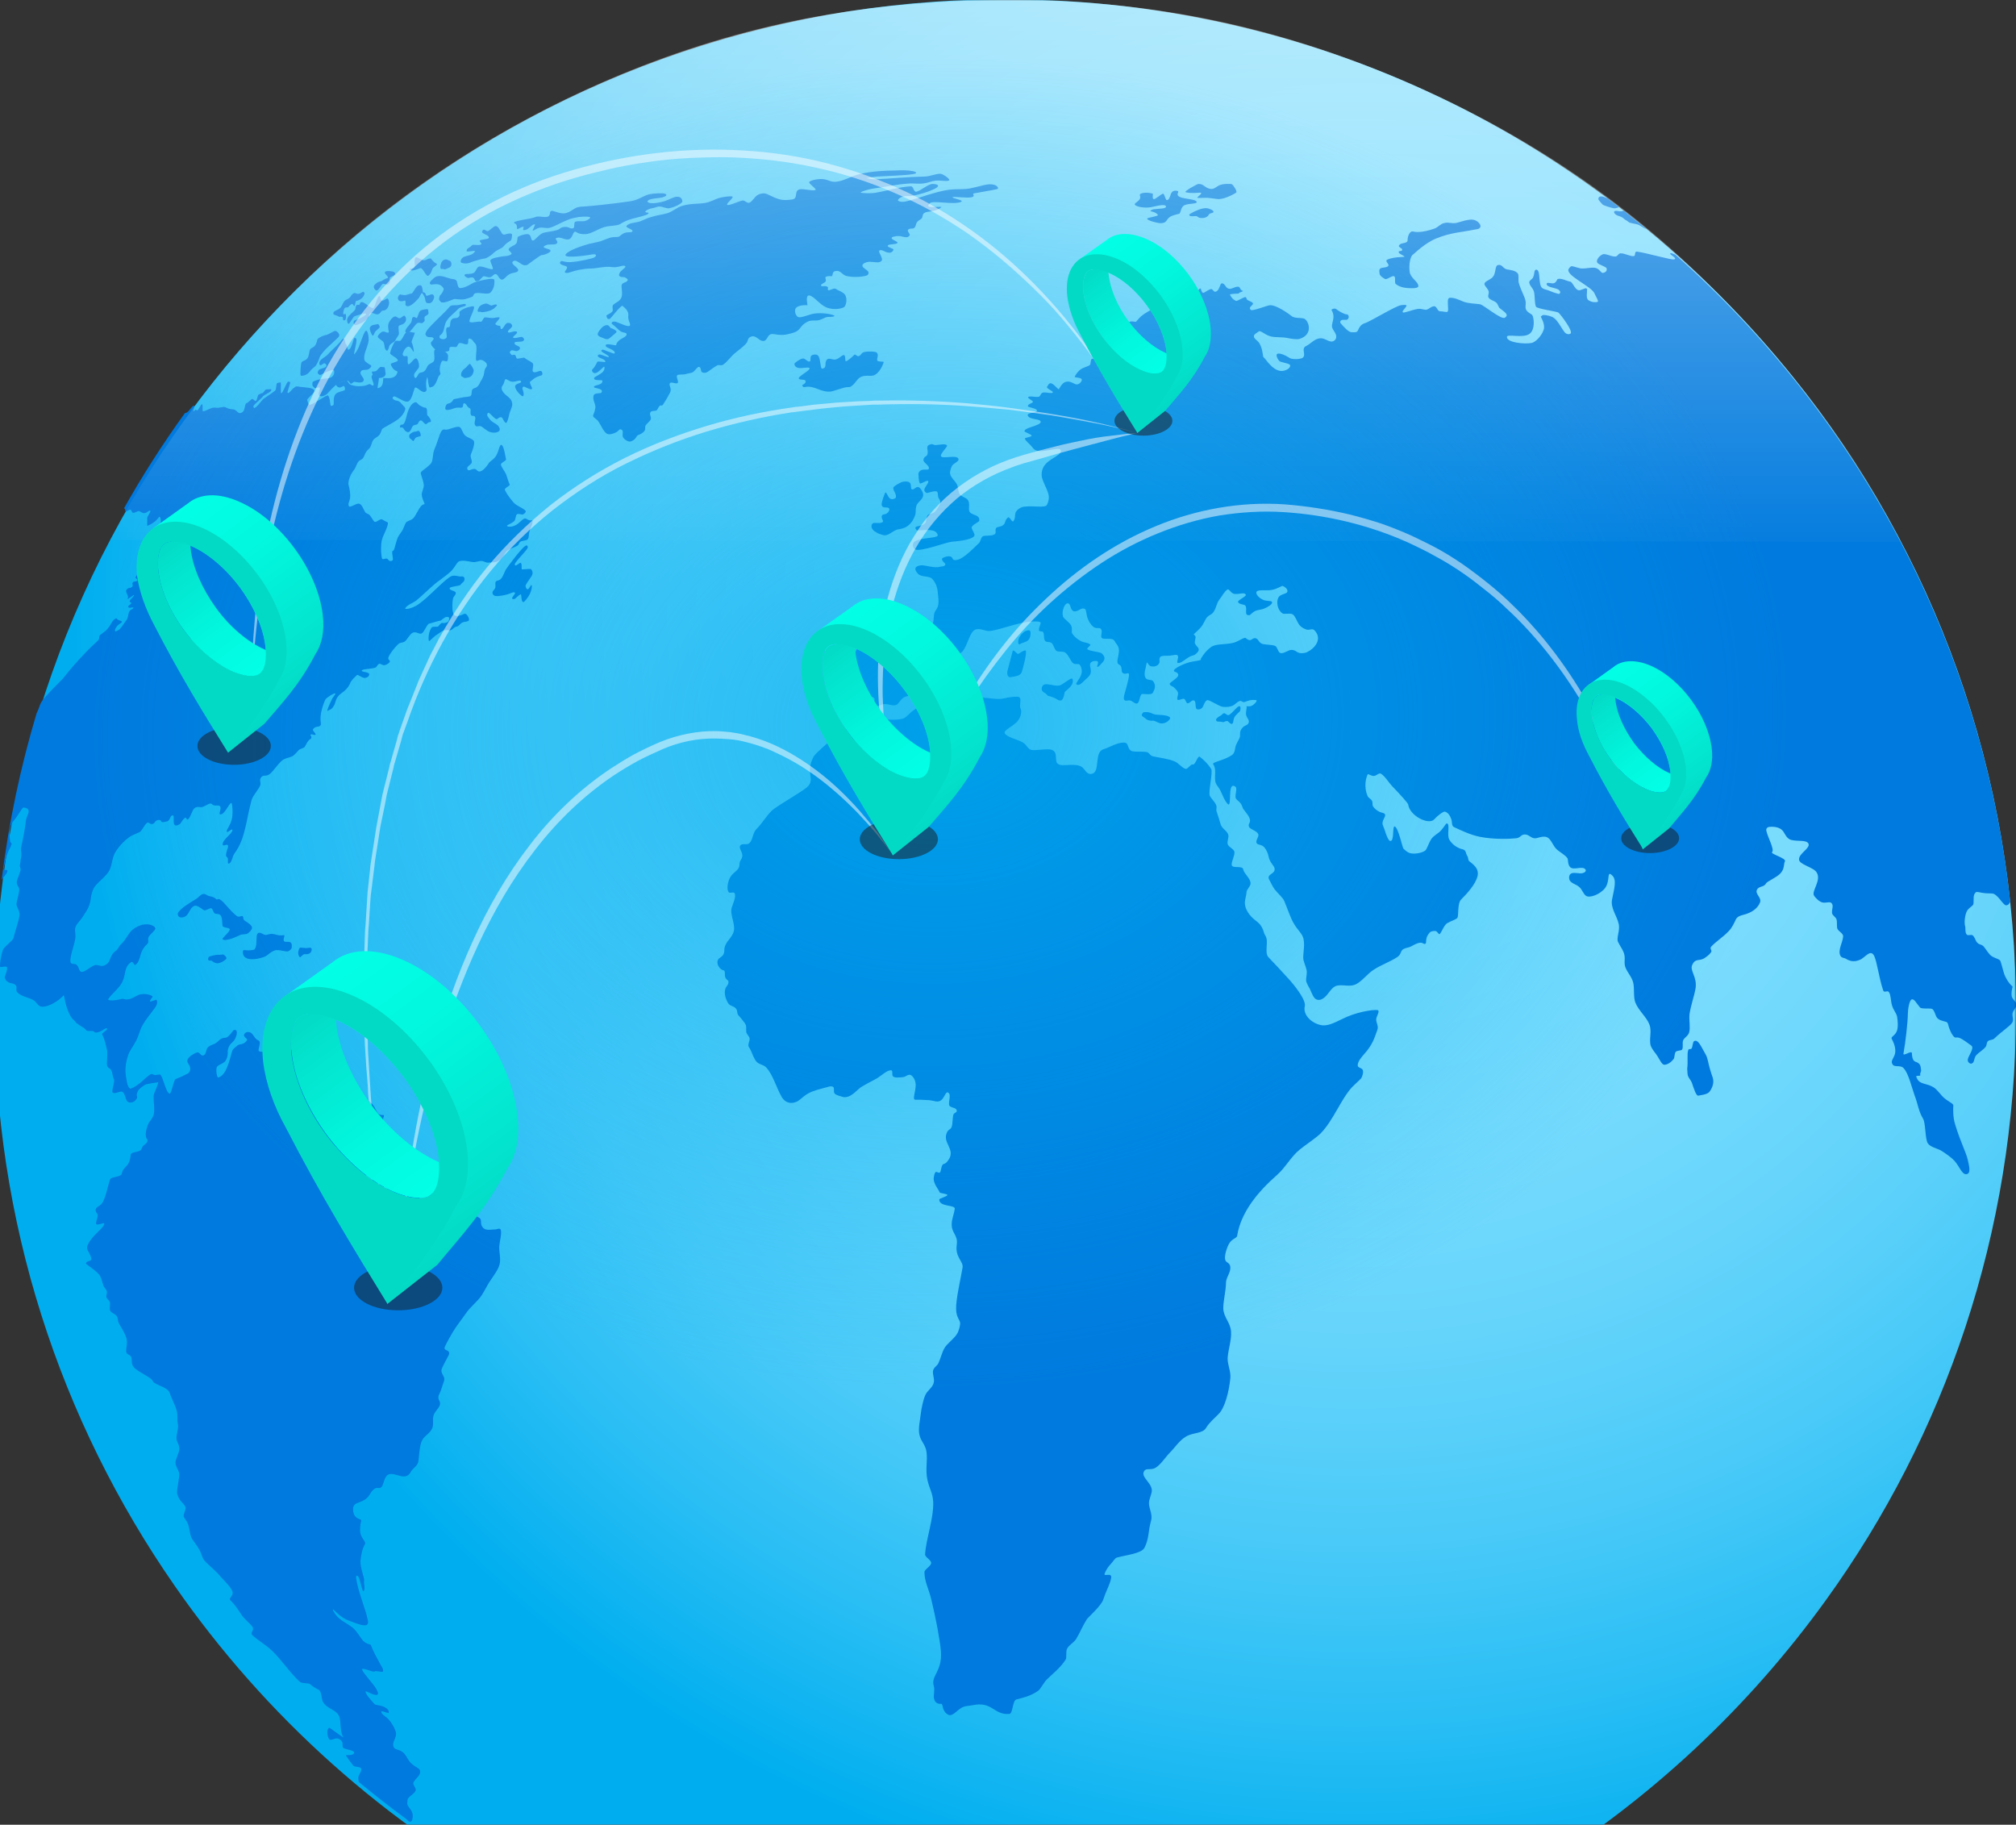 <?xml version="1.0" encoding="utf-8"?><svg version="1.1" id="Layer_1" xmlns="http://www.w3.org/2000/svg" xmlns:xlink="http://www.w3.org/1999/xlink" x="0px" y="0px" viewBox="0 0 598.4 541.6" enable-background="new 0 0 598.4 541.6" xml:space="preserve"><rect x="0" y="0" width="598.4" height="541.6" fill="#333333" stroke="none"/><g><defs><rect id="SVGID_1_" width="598.4" height="541.6"/></defs><clipPath id="SVGID_3_"><use xlink:href="#SVGID_1_" overflow="visible"/></clipPath><g id="Layer_3" clip-path="url(#SVGID_3_)"><defs><filter id="Adobe_OpacityMaskFilter" filterUnits="userSpaceOnUse" x="-1.6" y="-0.2" width="600" height="600"><feColorMatrix type="matrix" values="1 0 0 0 0 0 1 0 0 0 0 0 1 0 0 0 0 0 1 0"/></filter></defs><mask maskUnits="userSpaceOnUse" x="-1.6" y="-0.2" width="600" height="600" id="SVGID_2_"><g filter="url(#Adobe_OpacityMaskFilter)"><radialGradient id="SVGID_4_" cx="197.757" cy="430.836" r="410.356" gradientTransform="matrix(1 0 0 -1 0 600.296)" gradientUnits="userSpaceOnUse"><stop offset="0.338" style="stop-color:#BCBEC0"/><stop offset="0.42" style="stop-color:#B8BABC"/><stop offset="0.508" style="stop-color:#ABADAF"/><stop offset="0.598" style="stop-color:#96989A"/><stop offset="0.69" style="stop-color:#797A7C"/><stop offset="0.783" style="stop-color:#535455"/><stop offset="0.876" style="stop-color:#262627"/><stop offset="0.944" style="stop-color:#000000"/></radialGradient><rect x="-14" y="-16.4" fill="url(#SVGID_4_)" width="615.8" height="624.7"/></g></mask><g mask="url(#SVGID_2_)"><g><g display="none"><path display="inline" fill="#FFFFFF" d="M588,196c-0.2-1.4,0.8-2.6,2.1-2.7c1.4-0.2,2.6,0.8,2.7,2.1c0.2,1.4-0.8,2.6-2.1,2.7c-0.1,0-0.2,0-0.3,0C589.3,198.1,588.2,197.2,588,196z M586.5,186.4c-0.3-1.3,0.6-2.6,1.9-2.9s2.6,0.6,2.9,1.9c0.3,1.3-0.6,2.6-1.9,2.9c-0.2,0-0.3,0-0.5,0C587.8,188.4,586.7,187.6,586.5,186.4z M584.2,177.1c-0.4-1.3,0.4-2.7,1.7-3.1c1.3-0.4,2.7,0.4,3.1,1.7c0.4,1.3-0.4,2.7-1.7,3.1c-0.2,0.1-0.4,0.1-0.7,0.1C585.5,178.8,584.5,178.1,584.2,177.1zM581.1,167.8c-0.5-1.3,0.2-2.7,1.5-3.2c1.3-0.5,2.7,0.2,3.2,1.5c0.5,1.3-0.2,2.7-1.5,3.2c-0.3,0.1-0.6,0.2-0.8,0.2C582.5,169.5,581.5,168.9,581.1,167.8z M577.5,158.9c-0.6-1.3,0-2.7,1.2-3.3c1.3-0.6,2.7,0,3.3,1.2c0.6,1.3,0,2.7-1.2,3.3c-0.3,0.2-0.7,0.2-1,0.2C578.8,160.3,577.9,159.8,577.5,158.9z M573.1,150.2c-0.6-1.2-0.2-2.7,1-3.4c1.2-0.6,2.7-0.2,3.4,1c0.6,1.2,0.2,2.7-1,3.4c-0.4,0.2-0.8,0.3-1.2,0.3C574.4,151.5,573.6,151,573.1,150.2z M568.3,141.8c-0.7-1.2-0.4-2.7,0.8-3.4s2.7-0.4,3.4,0.8c0.7,1.2,0.4,2.7-0.8,3.4c-0.4,0.2-0.8,0.4-1.3,0.4C569.5,143,568.7,142.6,568.3,141.8z M562.9,133.7c-0.8-1.1-0.5-2.7,0.6-3.4c1.1-0.8,2.7-0.5,3.4,0.6c0.8,1.1,0.5,2.7-0.6,3.4c-0.4,0.3-0.9,0.4-1.4,0.4C564.1,134.8,563.4,134.4,562.9,133.7z M557.1,125.9c-0.8-1.1-0.6-2.6,0.4-3.5c1.1-0.8,2.6-0.7,3.5,0.4c0.8,1.1,0.7,2.6-0.4,3.5c-0.4,0.4-1,0.5-1.5,0.5C558.3,126.8,557.5,126.5,557.1,125.9z M550.8,118.4c-0.9-1-0.8-2.6,0.2-3.5s2.6-0.8,3.5,0.2c0.9,1,0.8,2.6-0.2,3.5c-0.5,0.4-1.1,0.6-1.6,0.6C552,119.3,551.3,119,550.8,118.4z M544.2,111.3c-1-1-0.9-2.5,0-3.5c1-1,2.5-0.9,3.5,0c0.9,1,0.9,2.5,0,3.5c-0.5,0.5-1.1,0.7-1.7,0.7C545.3,112.1,544.7,111.8,544.2,111.3zM537.2,104.5c-1-0.9-1.1-2.5-0.1-3.5c0.9-1,2.5-1.1,3.5-0.1c1,0.9,1.1,2.5,0.1,3.5c-0.5,0.5-1.1,0.8-1.8,0.8C538.3,105.2,537.7,105,537.2,104.5z M530,98c-1.1-0.9-1.2-2.4-0.3-3.5c0.9-1.1,2.4-1.2,3.5-0.3c1.1,0.9,1.2,2.4,0.3,3.5c-0.5,0.6-1.2,0.8-1.9,0.8C531,98.6,530.4,98.4,530,98z M522.4,91.8c-1.1-0.8-1.3-2.4-0.4-3.5c0.8-1.1,2.4-1.3,3.5-0.4c1.1,0.8,1.3,2.4,0.4,3.5c-0.5,0.6-1.2,0.9-1.9,0.9C523.4,92.3,522.8,92.1,522.4,91.8z M514.6,85.9c-1.1-0.8-1.3-2.3-0.5-3.4c0.8-1.1,2.3-1.3,3.4-0.5c1.1,0.8,1.3,2.3,0.5,3.4c-0.5,0.6-1.3,1-2,1C515.6,86.3,515.1,86.2,514.6,85.9z M506.6,80.3c-1.1-0.8-1.4-2.3-0.6-3.4c0.8-1.1,2.3-1.4,3.4-0.7c1.1,0.8,1.4,2.3,0.7,3.4c-0.5,0.7-1.3,1.1-2.1,1.1C507.5,80.7,507.1,80.6,506.6,80.3z M498.4,74.9c-1.2-0.7-1.5-2.3-0.8-3.4c0.7-1.2,2.3-1.5,3.4-0.8c1.2,0.7,1.5,2.3,0.8,3.4c-0.5,0.8-1.3,1.2-2.1,1.2C499.3,75.3,498.8,75.2,498.4,74.9z M490,69.9c-1.2-0.7-1.6-2.2-0.9-3.4c0.7-1.2,2.2-1.6,3.4-0.9c1.2,0.7,1.6,2.2,0.9,3.4c-0.4,0.8-1.3,1.2-2.1,1.2C490.9,70.2,490.4,70.1,490,69.9z M481.5,65.1c-1.2-0.6-1.6-2.1-1-3.4s2.1-1.7,3.4-1c1.2,0.6,1.7,2.1,1,3.4c-0.4,0.8-1.3,1.3-2.2,1.3C482.2,65.4,481.8,65.3,481.5,65.1z M472.8,60.5c-1.2-0.6-1.7-2.1-1.1-3.3s2.1-1.7,3.3-1.1c1.2,0.6,1.7,2.1,1.1,3.3c-0.4,0.8-1.3,1.3-2.2,1.3C473.6,60.8,473.2,60.7,472.8,60.5z M464,56.1c-1.2-0.6-1.7-2.1-1.2-3.3c0.6-1.2,2.1-1.7,3.3-1.2c1.2,0.6,1.7,2.1,1.2,3.3c-0.4,0.9-1.3,1.4-2.2,1.4C464.7,56.4,464.4,56.3,464,56.1z M455.1,52c-1.3-0.6-1.8-2-1.3-3.3c0.6-1.3,2-1.8,3.3-1.3c1.3,0.6,1.8,2,1.3,3.3c-0.4,0.9-1.3,1.5-2.3,1.5C455.8,52.2,455.4,52.2,455.1,52z M446.1,48.1c-1.3-0.5-1.9-2-1.3-3.2c0.5-1.3,2-1.9,3.2-1.3c1.3,0.5,1.9,2,1.3,3.2c-0.4,0.9-1.3,1.5-2.3,1.5C446.7,48.3,446.4,48.2,446.1,48.1z M437,44.4c-1.3-0.5-1.9-1.9-1.4-3.2c0.5-1.3,1.9-1.9,3.2-1.4c1.3,0.5,1.9,1.9,1.4,3.2c-0.4,1-1.3,1.6-2.3,1.6C437.6,44.5,437.3,44.5,437,44.4z M427.8,40.8c-1.3-0.5-1.9-1.9-1.5-3.2c0.5-1.3,1.9-1.9,3.2-1.5c1.3,0.5,1.9,1.9,1.5,3.2c-0.4,1-1.3,1.6-2.3,1.6C428.4,41,428.1,41,427.8,40.8z M418.6,37.6c-1.3-0.4-2-1.9-1.5-3.2s1.9-2,3.2-1.5c1.3,0.4,2,1.9,1.5,3.2c-0.4,1-1.3,1.7-2.3,1.7C419.1,37.7,418.8,37.7,418.6,37.6z M409.3,34.5c-1.3-0.4-2-1.8-1.6-3.1c0.4-1.3,1.8-2,3.1-1.6c1.3,0.4,2,1.8,1.6,3.1c-0.3,1.1-1.3,1.7-2.3,1.7C409.7,34.6,409.5,34.6,409.3,34.5z M399.8,31.6c-1.3-0.4-2.1-1.7-1.7-3.1c0.4-1.3,1.8-2.1,3.1-1.7c1.3,0.4,2.1,1.8,1.7,3.1c-0.3,1.1-1.3,1.8-2.4,1.8C400.3,31.7,400.1,31.7,399.8,31.6z M390.4,28.9c-1.3-0.4-2.1-1.7-1.7-3c0.4-1.3,1.7-2.1,3-1.7c1.3,0.4,2.1,1.7,1.7,3c-0.3,1.1-1.3,1.8-2.4,1.8C390.8,29,390.6,29,390.4,28.9z M380.9,26.5c-1.3-0.3-2.1-1.7-1.8-3s1.7-2.1,3-1.8c1.3,0.3,2.1,1.7,1.8,3c-0.3,1.1-1.3,1.9-2.4,1.9C381.3,26.5,381.1,26.5,380.9,26.5z M371.3,24.2c-1.3-0.3-2.1-1.6-1.9-2.9c0.3-1.3,1.6-2.2,2.9-1.9s2.2,1.6,1.9,2.9c-0.3,1.1-1.3,1.9-2.4,1.9C371.7,24.2,371.5,24.2,371.3,24.2z M361.7,22.1c-1.3-0.3-2.2-1.6-1.9-2.9c0.3-1.3,1.6-2.2,2.9-1.9c1.3,0.3,2.2,1.6,1.9,2.9c-0.2,1.2-1.3,2-2.4,2C362,22.2,361.9,22.1,361.7,22.1z M352.1,20.2c-1.3-0.2-2.2-1.5-2-2.9c0.2-1.3,1.5-2.2,2.9-2s2.2,1.5,2,2.9c-0.2,1.2-1.3,2-2.4,2C352.3,20.3,352.2,20.2,352.1,20.2z M342.4,18.5c-1.3-0.2-2.3-1.5-2-2.8c0.2-1.3,1.5-2.3,2.8-2c1.3,0.2,2.3,1.5,2,2.8c-0.2,1.2-1.3,2.1-2.4,2.1C342.6,18.5,342.5,18.5,342.4,18.5z M332.7,17c-1.3-0.2-2.3-1.5-2.1-2.8c0.2-1.3,1.5-2.3,2.8-2.1c1.3,0.2,2.3,1.5,2.1,2.8c-0.2,1.2-1.3,2.1-2.4,2.1C332.9,17.1,332.8,17,332.7,17z M322.9,15.7c-1.4-0.2-2.3-1.4-2.1-2.7c0.2-1.4,1.4-2.3,2.7-2.1c1.4,0.2,2.3,1.4,2.1,2.7c-0.2,1.3-1.2,2.1-2.4,2.1C323.1,15.7,323,15.7,322.9,15.7z M313.2,14.5c-1.3-0.2-2.3-1.4-2.2-2.7c0.2-1.4,1.4-2.3,2.7-2.2s2.3,1.4,2.2,2.7c-0.1,1.3-1.2,2.2-2.5,2.2C313.3,14.5,313.2,14.5,313.2,14.5z M303.3,13.6c-1.4-0.1-2.3-1.3-2.2-2.7c0.1-1.4,1.3-2.3,2.7-2.2c1.4,0.1,2.3,1.3,2.2,2.7c-0.1,1.3-1.2,2.3-2.5,2.3C303.5,13.6,303.4,13.6,303.3,13.6z M293.6,12.8c-1.4-0.1-2.4-1.3-2.3-2.6c0.1-1.4,1.3-2.4,2.6-2.3c1.4,0.1,2.4,1.3,2.3,2.6c-0.1,1.3-1.2,2.3-2.5,2.3C293.7,12.8,293.6,12.8,293.6,12.8z M212.3,10.4c-0.1-1.4,0.9-2.5,2.3-2.6c1.4-0.1,2.5,0.9,2.6,2.3s-0.9,2.5-2.3,2.6c0,0-0.1,0-0.2,0C213.5,12.7,212.4,11.7,212.3,10.4zM283.7,12.2c-1.4-0.1-2.4-1.3-2.3-2.6c0.1-1.4,1.3-2.4,2.6-2.3c1.4,0.1,2.4,1.3,2.3,2.6c-0.1,1.3-1.2,2.3-2.5,2.3C283.8,12.2,283.8,12.2,283.7,12.2z M222.2,9.8c-0.1-1.4,1-2.5,2.3-2.6c1.4-0.1,2.5,1,2.6,2.3s-1,2.5-2.3,2.6c0,0-0.1,0-0.1,0C223.3,12.1,222.2,11.1,222.2,9.8z M273.9,11.7c-1.4,0-2.4-1.2-2.4-2.5c0-1.4,1.2-2.4,2.5-2.4c1.4,0,2.4,1.2,2.4,2.5C276.4,10.7,275.3,11.7,273.9,11.7C274,11.7,273.9,11.7,273.9,11.7z M232,9.3c0-1.4,1-2.5,2.4-2.5c1.4,0,2.5,1,2.5,2.4c0,1.4-1,2.5-2.4,2.5c0,0,0,0-0.1,0C233.2,11.7,232.1,10.6,232,9.3z M264.1,11.5c-1.4,0-2.4-1.1-2.4-2.5c0-1.4,1.1-2.5,2.5-2.4c1.4,0,2.5,1.2,2.4,2.5S265.4,11.5,264.1,11.5C264.1,11.5,264.1,11.5,264.1,11.5z M241.9,9c0-1.4,1.1-2.5,2.4-2.5c1.4,0,2.5,1.1,2.5,2.4c0,1.4-1.1,2.5-2.4,2.5h0C243,11.4,241.9,10.4,241.9,9z M254.2,11.4c-1.4,0-2.5-1.1-2.5-2.5s1.1-2.5,2.5-2.5c1.4,0,2.5,1.1,2.5,2.5S255.6,11.4,254.2,11.4L254.2,11.4z"/></g><radialGradient id="SVGID_5_" cx="402.296" cy="411.67" r="380.226" gradientTransform="matrix(1 0 0 -1 0 600.296)" gradientUnits="userSpaceOnUse"><stop offset="6.162810e-02" style="stop-color:#87E1FF"/><stop offset="0.231" style="stop-color:#83E0FF"/><stop offset="0.392" style="stop-color:#78DBFD"/><stop offset="0.549" style="stop-color:#65D4FB"/><stop offset="0.705" style="stop-color:#4ACAF8"/><stop offset="0.858" style="stop-color:#27BDF4"/><stop offset="1" style="stop-color:#00AEEF"/></radialGradient><path fill="url(#SVGID_5_)" d="M598.4,300.9c-0.2,65-21.1,125.1-56.4,174c-46,63.8-116.3,108.8-197.5,121.3c-15.4,2.4-31.2,3.6-47.2,3.5c-101.8-0.4-191.6-51.4-245.5-129.1c-33.9-48.8-53.7-108-53.4-171.9c0-17,1.5-33.6,4.3-49.9C25.7,114,138.7,10.1,277.5,0.5c7.3-0.5,14.6-0.8,21.9-0.7C393.7,0.1,477.6,43.9,532.3,112C573.9,163.7,598.6,229.4,598.4,300.9z"/><g><path fill="#007ADE" d="M107.8,86.6c-0.4,0.1-0.9,0.6-1.4,0.6c-0.6,0.1-1-0.4-1.3-0.2c-0.4,0.1-0.8,0.6-1.1,1.1c-0.4,0.5-0.8,0.6-1.3,0.9c-0.9,0.4-1.1,1.9-1.7,2.4c-0.6,0.6-1.9,0.9-2,1.3c-0.1,0.3-0.1,0.6,0.2,0.7c0.2,0.1,1.2,0.4,1.4,0.6c0.1,0.1,0.8-0.1,1.1,0.1c0.2,0.1,0,0.7,0.2,0.9c0.2,0.2,0.6,0,0.6-0.1c0.2-0.2,0.3-1.2,0.1-1.7c-0.1-0.2-0.6,0.3-0.7,0c-0.1-0.5,0.2-1.4,0.3-1.6c0.4-0.7,0.9,0,1.4-0.7c0.4-0.4,0.7-0.8,1.1-0.6c0.2,0.1,0.2,0.5,0.5,0.5c0.3,0,0.2-1.5,0.6-1.5c0.3,0,1.1-0.3,1.6-0.8c0.7-0.6,0.9-1.5,0.8-1.6C108,86.8,108,86.6,107.8,86.6z"/><path fill="#007ADE" d="M94.3,100.6c-0.2,0.2-0.2,1.3-0.9,2.1c-0.4,0.5-1.1,0.5-1.4,1.1c-0.3,0.6-0.2,1.9-0.8,2.6c-0.6,0.8-1.7,0.6-1.8,1.5c-0.1,0.4-0.4,3.4-0.1,3.6c0.1,0.1,1.7,0.1,2.7-1.3c1.1-1.4,1.5-1.1,2-2.1c0.4-0.7,0.6-1.2,0.9-2.1c0.2-0.7,1.8-2.4,1.9-2.5c0.9-0.9,3.4-3.1,3.7-3.5c0.7-0.8-0.6-1.8-1-1.8c-0.3,0-2.1,1.1-2.5,1.2C96.3,99.4,94.6,100.2,94.3,100.6z"/><path fill="#007ADE" d="M106.8,90.2c-0.2,0.6-0.5,0-1,0.4c-0.3,0.3-0.2,0.8-0.4,1.3c-0.4,0.6-1.1,1.1-1.2,1.2c-1,1.1-1.3,1.3-1.1,2.5c0,0.1,0.1,0.4,0.4,0.5c0.3,0,1.2-1.9,1.7-2.2c0.4-0.2,3.2-1.1,3.4-0.8c0.5,0.6-3.4,2.1-3.5,2.1c-0.2,0.4-0.2,0.9,0.1,1.2c0.3,0.3,1.1-0.1,1.5-0.3c1.1-0.4,2.1-1.2,2.6-1.8c0.4-0.6,0.2-1.3,0.9-1.4c0.8-0.1,1.6,0.8,2.4,0.2c0.3-0.2,0.6-0.9,1-0.9c1.3,0,1.8-1.3,1.9-2.2c0-0.6-0.2-1.4-0.6-1.4c-0.2,0-1.1,0.8-1.6,0.6c-0.4-0.2-0.4-1.1-0.6-1.3c-0.6-0.4-1.4,3.4-1.9,3.5C109.8,91.7,107.3,88.4,106.8,90.2z"/><path fill="#007ADE" d="M109.1,109.7c0.8-0.3,1.1-0.9,1.1-1c0-0.4-0.4-0.4-0.8-0.7c-0.6-0.5-1.3-0.7-1.3-1.6c-0.1-1.4,0.8-3,1.2-4.6c0.3-1.4,0-2.8-0.3-3.4c-0.1-0.3-0.5-0.3-0.7,0.1c-0.5,0.8-1.2,3-1.8,4.5c-0.5,1.2-1.1,1.9-1.3,2.1c-0.4,0.4,0.5-2.4,0.6-4c0.1-0.8-0.5-0.9-0.6-0.8c-0.4,0.4-0.8,3.4-1.8,3.5c-0.4,0-0.2-1.1-0.6-1.5c-0.4-0.3-0.3-1.3-0.6-1.6c-0.2-0.3-0.4-0.1-0.4-0.1c-0.3,0-0.6,0.8-1.3,1.4c-0.9,1-2,1.9-3,3c-0.8,0.9-1.8,1.3-2.3,1.9c-0.4,0.3-0.4,0.8-0.4,1c0,0.1,0,0.5,0.4,0.5c0.2,0,0.7-0.5,1-0.6c0.3,0,0.7,0.4,0.7,0.6c0,0.9-1.3,0.8-2.1,1.3c-0.4,0.2-0.5,0.8-0.5,1c0,0.1,0.4,0.5,0.6,0.6c0.5,0,1.4-0.7,2.2-1c1.3-0.4,1.9-0.8,2.1-0.2c0.1,0.5-0.1,1.5-0.9,1.9c-0.8,0.4-1.8,0.3-2.8,0.5c-1.4,0.2-2.6,0.7-2.7,0.9c0,0.2-0.2,0.7,0,1.1c0.2,0.3,0.4,0.6,0.8,0.7s1-0.4,1.2-0.2c0.3,0.3,0.1,0.6,0,1c-0.1,0.5-0.3,0.7-0.2,1.1c0.1,0.4,0.6,0.6,1.1,0.5c0.6-0.1,1.4-0.6,1.5-0.8c0.7-0.7,1.8-2.1,2.8-2.7c0.7-0.4,1.5-0.8,1.9-0.9c0.5-0.2,0.9-0.3,1.3-0.2c0.6,0.2,0.6,0.9,1,0.9c0.2,0,0.6-0.5,1-0.6c0.2,0,2.7,0.8,2.8-0.6c0-0.6-1.4-1.7-0.9-2.4C107.4,109.6,108.4,109.9,109.1,109.7z"/><path fill="#007ADE" d="M120.4,95.4c0.4-0.9-0.2-1.8-0.5-1.7s-1.1,1-1.6,0.7c-0.7-0.4-0.8-0.6-1.3-0.4c-0.4,0.1-1.3,1-1.7,2.1c-0.3,1.1,0.2,2.2,0.1,2.5c-0.2,0.4-1.1-0.2-1.6-0.2c-0.6,0-1.2,0.7-1.5,1.1c-0.6,0.6,0.6,1.2,0.8,1.4c0.4,0.4,0.5,0.2,0.8,0.8c0.2,0.5,0.2,1.3,0.4,1.8c0.2,0.5,0.6,0.8,0.8,0.4c0.4-0.6,0.3-0.9,0.5-1.3c0.6-1,1.5-0.8,1.9-1.9c0.2-0.4,0.7-1,0.9-1.5c0.1-0.4-0.2-1.6-0.1-2.3C118.4,96.3,119.8,96.6,120.4,95.4z"/><path fill="#007ADE" d="M111.5,98.3c0.6-0.6,1.3-1,1.2-1.3c-0.1-0.6-0.4-0.8-0.6-0.8c-0.2,0-0.7,0.2-1,0.2c-0.9,0.1-1.3,0.7-1.3,0.8c-0.2,0.6,0.5,2.2,0.8,2.4C110.9,99.8,111.1,98.7,111.5,98.3z"/><path fill="#007ADE" d="M114.5,82.7c-0.2,0-1.2,0.8-1.5,0.8c-1,0.1-1.9,1.1-2,1.3c-0.2,0.7,0.4,1.3,0.6,1.4c0.2,0.1,0.5,0,0.9-0.5c0.4-0.5,0.8-1.3,1.1-1.4c0.4-0.2,1,0.2,1.3,0.2c0.4,0,0.8-0.6,0.8-0.7c0-0.2-0.1-0.8,0-1.3c0.1-0.4,1.3-0.6,1.5-1c0.3-0.5-0.4-0.9-0.6-0.9c-0.1,0-1.8-0.4-2.3,0.1c-0.4,0.4,0.7,1.1,0.8,1.5C115.5,82.5,114.5,82.7,114.5,82.7z"/><path fill="#007ADE" d="M139.8,75.6c-0.7,0.3-1.9,0.4-2.5,0.9c-0.5,0.4-0.8,1.3-0.3,1.5c1.5,0.5,2.7-0.1,2.9-0.2c0.7-0.3,1.4-0.4,2.3-0.7c0.5-0.2,1.7-0.4,1.8-0.4c0.2,0,1.5-0.6,2.6-1.7c0.8-0.8,2.2-1.2,2.7-1.7c2.2-2.6,2.5-0.9,2.7-3.6c0-0.4-0.6-0.6-2.1-0.1c-0.9,0.3-1.2-1-1.3-1c-0.2-0.1-0.6-1.5-1.5-1.5c-0.6,0-1.9,1.5-2.3,1.5c-0.6,0.1-1.2-1.1-1.7,0.1c-0.3,0.7,2.2,1,2,1.9c-0.1,0.5-2.7,0.4-2.7,0.9c0,0.4,0.6,0.6,0.5,0.9c-0.3,0.7-2.5,0-2.8,0.4c-0.8,0.9-1.6,0.8-1.6,1.7c0,0.5,2.8-0.4,2.5,0.2C140.7,74.9,140.4,75.4,139.8,75.6z"/><path fill="#007ADE" d="M131.8,79.9c0.3,0.2,0.8-0.2,1.4-0.4c0.7-0.3,0.8-0.8,0.8-1c0-0.6-0.2-1-0.5-1.1c-0.2,0-0.7-0.4-1.1-0.4c-1.2,0-1.5,1.2-1.5,1.3c-0.1,0.2-0.4,1.2,0,1.5C131.2,79.9,131.5,79.7,131.8,79.9z"/><path fill="#007ADE" d="M121.6,79.9c-0.2,0.2,0.4,0.4,0.8,0.4c0.4,0,1.6-0.4,2.3-0.7c0.8-0.4,1.8,2.8,2.5,2.2c0.9-0.8,0.9-1.5,1.2-2.1c0.2-0.4,1.1-0.8,1.3-1.2c0.1-0.2-0.3-0.3-0.7-0.6c-0.5-0.4-1-1-1.1-1.2c0,0-0.6,0-1,0.2c-0.4,0.2-0.9,0.5-1.4,0.3c-1.2-0.5-2.1-1.3-2.3-0.5c-0.4,1.3,0.1,1.7-0.1,2.4C122.8,80.1,122.1,79.3,121.6,79.9z"/><path fill="#007ADE" d="M127.8,84.4c0.3,0.2,1.3-0.2,2.3,0c0.9,0.2,1.7,1.1,1.6,1.5c-0.4,1.2-0.7,1.3-1.1,1.8c-0.2,0.3-0.2,0.8-0.3,1.1c0,0.2,0.5,0.8,0.5,0.8c0.8,0.6,2.8-0.4,3.9-0.8c0.4-0.2,1.9,0.3,3.3,0c0.4-0.1,1.8-0.5,2.3-0.8c0.3-0.2,0.2-0.9,1-1c1.2-0.2,3.5,0.5,4.2-0.1c1.5-1.3,1.3-3.8,1.2-3.9c-0.1-0.2-0.6-0.3-1.5-0.2c-1.5,0.2-4,0.8-4.6,1.1c-0.3,0.1-2.7,1.7-4,1.6c-0.8,0-0.8-1.5-1-2c-0.3-0.8-1.2-0.5-2.6-1c-1.5-0.5-2.8-0.9-3.9-0.2C128.7,82.7,127,83.8,127.8,84.4z"/><path fill="#007ADE" d="M111.9,112.1c0.3,0.2,1.2,0.1,1.7-0.1c1-0.4,0.9-1.2,0.8-1.5c-0.1-0.5-0.1-1.5-0.3-1.5c-0.2,0-0.6-0.1-1-0.1c-0.4,0-0.9,0.7-1.3,1.1c-0.5,0.4-1.3,0.2-1.4,0.3c-0.1,0.2,0.2,1,0.6,1.3C111.3,111.7,111.7,111.9,111.9,112.1z"/><path fill="#007ADE" d="M137.7,112.1c0.3,0.2,0.8,0,1.5-0.1c1.2-0.3,1.5-2,1.4-2.2c-0.2-0.6-0.9-1.7-1.1-1.8c-0.2-0.1-0.9,0.8-1.2,1.1c-0.6,0.4-1.7,1.3-1.4,2.5C136.9,111.7,137.3,111.8,137.7,112.1z"/><path fill="#007ADE" d="M238.1,114.4c0.2,0.4,0.5,0.6,0.7,0.5c2.9-0.7,4.8,1.7,7.9,1.3c0.6-0.1,2.9-0.9,4.1-1.2c0.8-0.2,1.4,0,1.8-0.3c1.4-0.9,1.8-2.4,3.1-2.9c1.5-0.6,3.1,0.1,4.1-0.6c1.7-1,2.6-3.8,2.5-3.8c-0.1-0.1-1.8,0-1.9-0.4c-0.2-0.7,0.5-1.5-0.1-2.3c-0.3-0.4-2.6-0.5-3.8-0.2c-0.9,0.2-0.8,0.9-1.6,1.2c-0.5,0.2-1-0.7-1.3-0.4c-0.8,0.8-2.1,1.9-2.5,1.9c-0.4,0,0-1.7-0.6-1.8c-0.6-0.1-1.4,1.1-2.5,1.3c-0.8,0.2-1.9-0.6-2.5,0c-1,0.9,0.2,2.6-1.5,2.7c-0.5,0-0.4-2.4-1-3.6c-0.3-0.7-1.3-0.6-1.6-0.5c-1.4,0.3-0.4,1.7-1.1,2c-0.6,0.2-1.3-1-2-0.9c-0.8,0.1-2.5,1.3-2.5,1.6c0,0.2,0.1,1,1.2,1.2c1.2,0.2,3.1-0.4,3.3,0.1c0.2,0.7-3.5,2.4-3.2,3.1c0.2,0.4,1.8,0.2,1.9,0.5C239.6,113.8,238,114.2,238.1,114.4z"/><path fill="#007ADE" d="M290.7,154.5c0-0.3,0-0.9-0.6-1.3c-0.6-0.4-1.9-0.6-2.3-1.3c-0.5-0.9,0.3-2.6-0.6-3.6c-0.6-0.7-1.7-0.8-2.3-1.6c-0.6-0.8-0.4-2-0.8-2.8c-0.5-1.2-2.3-2.4-2.1-3.8c0.1-0.5,0.3-1.6,0.8-2.1c0.8-0.8,1.9-1.1,1.7-1.8c-0.4-1.3-4.4,0-5.1-0.7c-0.7-0.6,2-2.9,1.7-3.3c-0.4-0.6-2.1-0.2-3.4-0.1c-0.5,0-0.9-0.3-1.1-0.3c-2.3,0.4-0.9,1.6-1.3,3c-0.2,0.8-1.1,0.6-1.2,1.7c-0.1,0.8,1.9,1.7,1.6,2.6c-0.2,0.8-2.4-0.5-3.1,1.4c0.1,0.8,0,2.1,0.4,2.9c0.2,0.5,2.2-1.1,2.5-0.6c0.3,0.4-0.9,1.6-1.1,2.4c-0.2,0.6,0.4,1,0.6,1.1c0.2,0.2,2.3-0.8,3.1-0.4c0.4,0.2,0.2,1.5,0.5,1.9c0.5,0.7,0.7,1.4,0.3,2c-0.3,0.5-0.8,1.6-1.5,2.2c-0.6,0.5-1.5,0.4-2,0.9c-0.6,0.7-0.3,2-0.9,2.5c-1.5,1.2-3.7,0.4-2.4,2c0.2,0.2,3-0.4,4.9,0.1c0.9,0.2,1.5,1.2,1.3,1.5c-0.3,0.7-4.6,0.6-6.4,1.5c-1.6,0.7-0.8,2.4-0.2,2.6c1.6,0.7,9-2.1,10.7-2.3c1.8-0.2,5.5-0.4,6.7-1.6c0.7-0.6-1.1-2.3-0.6-2.9C289.3,155.3,290.6,155,290.7,154.5z"/><path fill="#007ADE" d="M122.4,540c0.5-2.1-0.6-2.9-1.3-4c-0.3-0.5-0.2-0.9-0.1-1.9c0.1-0.8,2.1-1.7,2.4-2.7c0.2-0.8-1.1-1.7-0.6-2.5c0.6-1.1,2.1-1.9,1.9-3.3c-0.1-0.8-1.5-1.1-2.7-2.3c-0.9-0.8-1.5-2.6-2.5-3.3c-1.3-0.9-2.4-0.6-2.7-1.6c-0.5-1.5,1.1-2.6,0.7-4.3c-0.1-0.6-0.9-2.3-2-3.6c-0.9-1.1-2.1-1.5-2.3-2.3c-0.2-0.7,1.4,0.2,2,0.2c0.4,0,0.2-0.5,0.1-0.7c-0.1-0.3-0.6-0.8-1.5-1.2c-1.1-0.4-2.3-0.4-2.6-0.7c-0.4-0.5-2.7-2.8-2.7-3.7c0-0.5,2.6,1.4,3.5,0.9c0.4-0.2,0.2-0.8-0.3-1.7c-0.6-1.2-3.9-4.7-4.2-5.7c-0.3-1,3.2,0.9,3.7,0.5c0.4-0.3,1.9,0.2,2.3,0.1c0.7-0.3-0.3-1.7-0.7-2.4c-0.8-1.5-2.1-3.8-2.7-5.5c-0.1-0.4-1-0.1-2.2-1.2c-0.8-0.8-1.9-2.9-3.1-3.9c-1.3-1.1-2.9-1.8-3.8-2.6c-1.4-1.1-2.2-2.5-2.2-2.9c0-0.4,1.8,2,4,3c1.5,0.6,4.1,1.7,5.3,1.7c1.3,0.1,1.2-0.8,1.1-1.4c-0.6-3.4-3-8.7-3.5-12.7c-0.1-0.7,0.4-0.9,0.8-0.1c0.7,1.7,1.1,4.7,1.5,4c0.5-1.1-0.1-1.6,0.1-3.2c0.1-0.6-1.2-3.7-1.1-5.7c0.2-1.8,0.5-3.6,1.3-4.9c0.6-0.9-1.5-1.9-1.4-4.3c0-0.9,0.1-1.9,0.3-2.6c0.2-0.6-0.6-0.5-1.4-1.1c-0.7-0.5-1-1.5-1-2.4c0-2.8,3.1-1.3,5-4.5c0.4-0.7,1.1-1.6,1.7-1.8c0.6-0.2,1.3,0.2,1.8-0.4c0.5-0.7,0.6-1.7,1-2.5c1.6-3.6,5.7,1.7,7.6-1.9c0.6-1.1,1.8-1.6,2.2-2.8c0.3-1.1,0.3-4.7,1.1-6.4c0.7-1.5,1.7-1.7,2.7-3.1c1.3-1.8,0.1-3.2,1-5c0.4-0.8,1.1-1.4,1.5-2.2c0.8-1.6-0.8-1.8-0.1-3.4c0.8-1.7,0.9-2.5,1.5-4.1c0.5-1.5-1.3-2.2-0.6-3.8c0.6-1.4,1.3-2.5,2-3.9c0.1-0.3,0.2-0.7,0-1c-0.4-0.6-1.7-0.4-1.1-1.6c0.6-1.3,1.8-3.4,2.4-4.4c1.3-2.1,2.5-3.5,3.8-5.4c1.3-1.9,3.4-3.5,4.5-5.1c0.9-1.3,1.7-3,2.4-4.1c1.7-2.5,3-4.2,3.2-5.9c0.2-1.8-0.3-3.2-0.2-4.8c0.1-1.5,0.7-3.3,0.5-4.6c-0.1-1.1-1.1-0.4-1.7-0.4c-1.5,0-3.3,0.7-4.1-1.3c-0.2-0.5,0-1.3-0.3-1.8c-0.3-0.6-1.4-0.6-1.7-1.3c-0.2-0.5,0.1-1.7-0.1-2.1c-0.6-1.1-2.4-1.2-3.1-2.1c-0.4-0.6-1.8,1-3.3,1c-0.6,0-1.2-0.5-1.9-0.6c-0.9-0.2-1.9,0.2-2.5-0.2c-0.8-0.6-1.2-1.7-1.6-2.1c-0.1-0.1-0.4-0.2-0.7,0.2c-0.6,0.6-1.2,2.2-2.1,3.2c-0.8,0.9-2.1,1.5-2.3,1.4c-0.1-0.1-0.4-1.2,0.3-2.2c1.8-2.5,2.6-4.3,2.3-4.6c-0.4-0.5-2,0.6-2.6,0.3c-0.4-0.2,0.1-1.8-0.3-2.2c-0.2-0.2-0.8,0-1.5-0.2c-0.4-0.1-0.4-0.5-0.8-0.6c-0.6-0.2-1.5,0-2.1,0.1c-0.9,0.2-1.5,1.3-2.5,1.9c-0.8,0.5-2.1,2-3.1,3.2c-0.5,0.6-0.8,1.3-1.1,1.5c-0.6,0.3-0.2-1.9-0.7-1.7c-0.7,0.3-1.7,0.8-2.1,0.8c-0.8,0.1-1.4-0.8,0.3-1.5c1.4-0.6,3.9-1.2,5-2c1.9-1.4,1.6-3,1.4-3.1c-0.3-0.2-1.1,0-2.2,0.3c-0.7,0.2-1.5,0.2-2.6,0.7c-2,0.9-4.2,3.2-4.7,2.4c-0.2-0.3,1.7-2.7,3.6-4.8c1.1-1.2,2.3-2.1,3.2-3.1c0.8-0.9,1.1-2.2,0.9-2.4c-0.8-1.2-1.7-6.5-0.1-10.5c0.4-1.2-0.9,0.1-1.8-1.2c-0.8-1.1-0.8-2-2.2-3.2c-1-0.9-4.1-1.5-6.3-1.1c-1.6,0.2-2.8,1.1-3.5,0.8c-0.7-0.2,0.2-1.3-0.9-1.9c-0.5-0.3-1.9-0.8-2-1.3c-0.2-0.8,0.7-1.2,0.5-2c-0.2-0.9-0.6-1.3-1-2.1c-0.4-0.8-0.1-2-0.8-2.3c-0.5-0.2-1.2,0.1-1.7-0.1c-1-0.4,0.5-2.9-0.3-3.5c-0.9-0.7-2.3-0.2-3.3,0.1c-0.9,0.3-0.6-0.5-0.6-1.2c0-0.6,0-1.5,0.2-1.6c0.5-0.6,1.1,0,1.7-0.3c0.9-0.4,1.7-1.5,0.8-1.5c-0.6,0-1.5,0.4-2,0.4c-0.7,0-1.6-0.2-2.3-0.2c-0.6,0-0.8,1.1-1,2.1c0,0.4-0.7,0.1-1.3,0.3c-0.6,0.3-1.2,1.1-1.5,1c-0.5,0-1-0.1-1.5-0.2c-0.6-0.1-0.4-1.9-1-2c-0.9-0.1-1.8,1.8-2.6,1.7c-0.9-0.2-1.8,0.2-2.6-0.2c-0.6-0.3,0.9-2.8-0.2-3.2c-1.2-0.4-1.4-2-2.5-2.4c-0.2-0.1-1.3-0.3-1.7,0.6c-0.4,0.8,1.2,1.3,0.8,1.8c-1.1,1.5-2.1,0.9-2.8,1.5c-1,0.8-1.3,1.1-1.4,1.3c-0.4,0.6-0.9,3.8-2.1,6.1c-1,1.9-2.1,2.1-2.3,2.1c-0.1,0.1-0.7-1.4-0.4-2.9c0.2-0.9,1.8-1,2.6-2c0.9-1.2,0.7-3,0.7-3.1c0.1-0.4,0.2-1,0.6-1.6c0.4-0.6,1.1-1,1.5-1.7c0.8-1.5,0.9-3-0.2-2.8c-0.3,0-0.9,1.3-2,2.1c-0.4,0.3-1.1,0.2-1.6,0.4c-0.6,0.2-1.2,1-1.7,1.3c-0.8,0.6-1.7,0.6-2.4,1.3c-0.8,0.7-0.4,1.9-1.3,2.4c-0.7,0.4-1.1-0.6-1.6-0.8c-0.5-0.2-1.3,0.4-1.7,0.6c-0.6,0.3-1.6,1.2-1.6,1.9c0,0.6,0.7,1.2,0.8,1.8c0.2,0.7,0,1.5-0.6,1.9c-1.1,0.6-2.4,1.2-3.7,1.7c-0.5,0.2-1.2,4.3-1.7,4.3c-1.1,0-2-5-2.8-5.6c-0.3-0.2-1.1,0.1-1.5,0.1c-0.6,0-0.8-0.5-1.3-0.3c-1,0.5-2.3,1.9-3.3,2.7c-1.5,1.2-2.7,1.7-2.9,1.6c-0.8-0.6-0.9-1.9-1.1-3c-0.4-1.9-0.4-4.2,0.6-7.1c0.6-1.5,1.5-2.5,2.3-4.1c0.8-1.5,1-2.9,1.8-4.4c1.1-2.1,3.2-4.4,4-5.7c0.8-1.3,0.3-1.9,0.3-2c-0.1-0.3-1.7,0.7-2,0.4c-0.2-0.2,1-1.4,0.8-1.5c-0.8-0.5-2.1-0.8-3.4-0.6c-1.4,0.2-2.3,1.3-3.8,1.5c-1.3,0.2-1.1-0.3-2.1-0.1c-2.7,0.7-4,0.4-3.9,0.1c0.9-1.5,2.7-2.7,3.9-4.6c1.5-2.3,0.6-4.9,2.9-6.4c0.7-0.5,0.8,1.2,1.4,0.7c1.6-1.2,0.9-3.9,3.3-6c0.9-0.8-0.1-1.5,0.7-2.5c0.7-0.9,1.5-1.4,1.8-2.1c0.3-0.8-2.9-2.7-6.7,0.2c-1.3,1-2.1,3.2-3.4,4.3c-0.6,0.5-0.7,1-1.2,1.6c-0.3,0.4-0.9,0.7-1.3,1.2c-1.2,1.8-0.7,2.6-2.4,3.5c-1.1,0.6-2.2-0.4-3.1,0c-1.6,0.7-3.1,2.3-4,1.9c-0.6-0.2-0.6-1.8-1.5-2.2c-0.6-0.2-1.5,0.1-1.6-0.8c-0.2-1.7,1.5-5.7,1.5-7.4c0-1.4-0.2-1.7-0.1-2.4c0.2-1.2,1.3-2.1,2-3.1c1.1-1.6,1.9-3,1.9-3.1c1.1-2.5,0.4-2.9,1.5-5.5c0.8-1.9,4.2-3.8,5-6.1c0.6-1.5,0.6-3.2,1.4-4.6c0.9-1.7,2.7-3.6,4.1-4.6c0.7-0.6,2.3-1.2,3.2-1.6c0.8-0.4,1.4-2.2,2.3-2.8c0.4-0.3,0.9,0.5,1.4,0.4c0.9-0.2,0.7-0.6,1.3-1c0.2-0.2,0.8-0.3,1.1-0.2c0.3,0,0.3,0.5,0.6,0.6c0.5,0.1,1.1-0.2,1.5-0.2c1-0.3,0.8-1.8,1.7-1.8c0.8,0-0.6,3.7,1.5,2.9c1.1-0.4,0.9-1.1,2-2.1c0.6-0.5,0.5,0.8,1.1,0.3s1.1-2.4,1.7-3.1c0.8-0.8,1.9-0.4,2-0.4c1.2-0.1,2.3-1.2,3-1.1c0.3,0,0.5,0.6,1.4,0.6c0.6,0,1-0.1,1.3,0.2c0.7,0.7-1,3,0.6,2.3c1.2-0.6,2.5-4,2.9-3.1c0.2,0.5,0.4,3.2,0,4.7c-0.5,2-1.6,3-1.5,3.6c0.2,0.6,1.7-1.2,1.7-0.4c-0.1,1.1-2.8,2.7-2.9,4.1c-0.1,1.1,1.5-0.4,1.6,0.6c0,0.8-0.6,1.7-0.6,2.8c0,0.5,0.4,0.4,0.5,0.8c0.2,0.6-0.2,1.9,0.4,1.6c0.9-0.4,0.9-2,1.6-3c3.3-4.4,3.4-9.8,5.1-15.9c0.4-1.3,2-3,2.5-4.2c0.4-0.8-0.3-1.5,0.2-2.3c0.6-1.1,1.5-0.3,2.6-1.1c1.4-1.1,2.9-3.8,4.4-4.5c0.9-0.4,1.4-0.4,2.3-0.8c0.8-0.4,1.4-1.3,1.9-1.8c0.4-0.4,1-0.5,1.6-0.8c0.4-0.2,0.8-1.4,1.3-2c0.4-0.5,0.8-0.5,0.9-0.9c0.2-0.6-0.6-0.8-0.1-1c0.4-0.2,0.9,0.3,1.3,0.1c0.5-0.2-0.9-1.1-0.7-1.6c0.7-1.2,1.9-0.5,2.3-1.3c0.2-0.5-0.3-1.3,0.1-3.6c0.2-1.3,1-3.5,1.3-4c0.4-0.6,2.5-1.9,2.9-1.8c0.3,0.1-0.4,0.7-0.9,1.6c-0.8,1.6-1.7,3.8-1.4,3.6c0.7-0.4,1.2-0.4,1.7-1.2c0.9-1.3,0.5-2.1,1.7-3.4c0.6-0.7,2.1-1.3,3.1-3.1c0.2-0.3,0.2-0.5,0.3-0.7c0.5-0.9,1.4-1.7,1.9-2.2c0.3-0.3,1.1,0.5,2.1,0.8c0.5,0.1,1.1-0.2,1.3-0.4c0.2-0.2,0.5-0.7,0.1-1c-0.6-0.4-2.3-0.4-2-0.8c0.4-0.5,2.6-0.4,3.9-0.8c0.6-0.2,0.7-0.8,0.9-0.9c0.5-0.6,0.9-0.1,1.5,0.1c0.5,0.2,1.5-0.3,1.9-0.8c0.5-0.7-0.6-0.6-0.3-1.5c0.5-1.3,1.9-2.9,2.7-3.7c0.7-0.8,1.1-0.5,2-0.9c0.8-0.4,1.5-2.2,2.5-2.7c1.1-0.5,1.9,0.6,2.7,0.2c0.7-0.3,1.6-2.9,2.2-2.9c0.6-0.1,2.5-0.8,3.4-0.9c0.1,0,0.8-0.7,1.4-1c0.6-0.2,1.1,0,1.1,0.1c0,0.1,0.1,0.9-0.3,1.2c-0.5,0.4-1.2,0.5-1.7,0.4c-0.4-0.1-1.1,0.9-1.2,1c-0.4,0.3-1.7-0.1-2,0.4c-0.9,1.2-1,3.3-0.8,3.9c0.1,0.4,1.2-1.1,2.5-1.9c0.6-0.4,1.4-1,2-1.2c0.8-0.2,1.4,0,1.6,0c1,0,1.2-1,2.1-1.1c0.8-0.1,1.2-1.1,1.9-1.3c0.7-0.2,1.7-0.2,1.8-0.6c0.2-0.6-0.7-2.2-1.4-1.9c-0.9,0.4-2.1,0.9-2.8,0.5c-0.5-0.3-0.6-1.1-0.7-1.9c0-0.3-0.1-2,0.2-3.2c0.2-0.8,0.8-0.9,0.8-1.6c0-0.7-2.1-0.7-1.8-1.5c0.2-0.4,3-0.6,3.2-0.9c0.4-0.7,0.9-0.7,1.1-1.3c0.3-0.9-0.2-1.3-0.9-1.2c-0.7,0.1-1.9-0.5-2.9-0.1c-1.7,0.8-5.7,5-7.7,6.7c-1.1,0.9-2.2,1.9-3.4,2.4c-1.5,0.7-2.8,0.8-2.6,0.4c0.8-1.1,1.9-1.3,3.2-2.2c1.6-1.3,3.4-3.1,4.7-4.2c1.9-1.8,4.3-3.1,5.9-4.8c1.1-1.2,1.5-2.4,2.2-2.7c1.1-0.4,2.6,0,3.9,0.2c0.8,0.2,1.8-0.3,2.7-0.3c0.6,0,1.3,0.5,1.9,0.5c2-0.2,2.7,0.2,4.2-1.4c0.6-0.6,0.8-1.3,1.3-1.9c0.6-0.7,2.4-1.2,3.2-1.7c0.7-0.4,0.4-0.9,1.1-1.3c0.7-0.3,1.7-0.2,2.1-0.7c0.4-0.6,0.2-1.4,0.4-2c0.3-1.3,1.1-2.3,1-3.6c0,0-0.6,0.2-1.3-0.1c-0.2-0.1-0.7-0.5-1.1-0.4c-0.8,0.3-1.7,1.5-2.5,1.9c-1.3,0.7-2.4,0.6-2.7,0.3c-0.2-0.2,1-0.5,2.1-1.4c0.5-0.4,0.4-1.6,0.8-2c0.4-0.4,1.4,0.1,1.8,0c0.7-0.3,1-0.9,0.8-1.1c-0.8-0.9-2.5-1.3-3.6-2.5c-0.9-1.1-1.9-2.3-2.5-3.6c-0.4-0.6,1.6-1.3,1.4-1.7c-0.5-1-0.7-2.1-1.1-3.1c-0.5-1-1.2-1.8-1.5-2.7c-0.2-0.7,1.6-1.1,1.5-1.7c-0.6-3.3-0.9-4-1.3-4.2c-0.6-0.4-0.8,1.7-1.6,3.1c-0.6,1.1-1.7,1.6-2.1,2.1c-1,1.6-2.6,3.4-3.6,2.3c-1.1-1.3-2.5,0.9-2.9-0.5c-0.2-0.6,1.1-1.2,1.3-1.7c0.3-0.8-0.6-1.7-0.2-2.6c0.5-1.2,1.4-3.6,0.7-4.1c-0.6-0.6-2-0.9-2.6-1.6c-0.7-0.9-0.8-1.9-1.4-2.3c-0.8-0.6-3.5,1-4.4,0.7c-1.5-0.4-1.7,2.6-3.2,6c-0.6,1.5-0.2,3.4-1.2,4.3c-1.3,1.3-2.2,1.7-2.7,2.3c-0.4,0.4,0.5,1.7,0.8,3.8c0.1,1-0.8,2.3-0.6,3.2c0.4,2,1.2,2.5,0.6,2.6c-1,0.1-1.8,2.2-2.7,3.6c-0.7,1.1-1.6,1.1-2.4,1.6c-0.3,0.2-0.6,1.1-1.1,2.2c-0.4,0.9-1.3,1.7-1.7,2.9c-0.6,1.6-0.8,3.5-1.3,3.5c-0.5,0,0.2,2.4,0,2.7c-0.2,0.3-0.4,0.3-0.8,0.3s-0.7-0.7-1-0.7c-0.4-0.1-0.9,0.3-1.3,0.1c-0.3-0.1-0.6-3.6-0.2-5.4c0.3-1.3,1-2.5,1.3-3.3c0.6-1.5,0.7-2.1,0.4-2.2c-0.5-0.2-1-0.5-1.5-0.8c-0.8-0.4-1.8,1.1-2.4,0.6c-0.5-0.5-0.7-1.1-1.2-1.7c-0.6-0.8-1.1-0.5-1.5-1.1c-0.5-0.7-0.9-2.3-1.8-2.5c-1-0.2-2.8,1.5-3.1,0.6c-0.2-0.8,0.2-1.1,0.4-2.2c0.2-1.3-0.2-3.2-0.4-3.8c-0.2-0.5-0.1-2.6,1.7-4.8c0.4-0.5,0.7-1.7,1.2-2.3c0.4-0.5,1-0.5,1.4-1.1c0.3-0.4,0.5-1.2,0.9-1.8c0.4-0.6,1.1-1,1.3-1.6c0.4-0.8,0.4-1.4,0.8-1.9c0.4-0.6,1.1-0.8,1.5-1.2c0.6-0.4,0.9-1.6,1.1-2c0.3-0.5,2.6-1.4,4.8-3c1.5-1.1,2.2-2.8,2.1-3.2c-0.2-0.6-1-1.1-1.4-1.7c-0.8-0.9-1.6-0.3-2.3-1.2c-0.2-0.2,0.1-0.8,0.7-0.6c1,0.4,2.8,1.7,3.7,1.5c1.2-0.2,1.7-3.1,2.1-4c0.4-0.7,1.4,0.8,2.5,1.1c0.8,0.2,1.1-0.4,1-0.9c-0.2-1.2-0.2-2.3,0.2-3.4c0.2-0.6,0.3,3.3,0.9,3c0.7-0.3,1.3,0.1,2.4-3.1c0.1-0.4,0.8-0.7,0.6-1.2c-0.5-1.2,0.2-3.4,0.6-3.6c0.4-0.2,1.5,0.5,1.6-0.2c0.2-1.4,0.1-1.9-0.5-2.3c-1.3-0.6-2-0.8-3.1-0.9c-0.8,0-0.2,2-0.4,3.1c-0.1,0.8-1,0.9-1.7,1.5c-0.5,0.4-0.6,1.4-1.3,1.9c-0.4,0.4-1.2,0.3-1.5,0.6c-0.5,0.6-0.6,1.1-0.9,1.3c-0.5,0.3-0.6-0.6-0.6-0.8c0-0.7,1.5-1.9,1.5-2.5c0-1-0.3-2.1-0.8-2.4c-0.6-0.4-1.9,2-2.4,1.7c-0.4-0.2,0-2.2-0.3-2.4c-0.2-0.1-0.8,0.1-1,0c-0.2-0.1-0.4-0.4-0.4-0.6c0-0.2,0.7-2.1,1.7-2.2c0.8-0.2,1.4,1.6,1.6,1.5c0.2-0.1-0.3-2.2-0.6-2.8c-0.2-0.5,1.3-2.9,0.8-2.9c-0.8,0.1-1.5-0.5-2.3-0.1c-0.6,0.2-0.7,1.1-1.7,2.4c-0.4,0.5-1.4-0.2-1.8,0.4c-0.6,1-1.2,2.3-1.4,3.4c-0.1,0.6,2.2,1.3,2.3,2.2c0,0.4-2.1,0.7-2.1,1.1c0.1,0.4,0.2,0.6,0.4,0.9c0.7,1.2,1.7,1.1,1.6,1.4c-0.2,0.7-0.4,1.2-1.3,1.6c-0.9,0.4-2.1,0.2-2.9,0.2c-0.1,0,0,1.2-0.3,1.9c-0.3,0.8-1,1.1-1.4,1.1c-0.2,0,0.6-2.9,0.3-3.1c-0.4-0.2-1.1-1.3-1.4-1.2c-0.3,0-0.4,0.4-0.6,0.6c-0.5,0.5,0.9,2.6,0.4,2.9c-0.3,0.2-0.9-0.5-1.2-0.4c-0.7,0.3-1.5,0.6-2.3,0.6c-1,0.1-2.4,0-3.4-0.5c-0.5-0.3-0.7-1.3-1.2-1.2c-1.1,0.4-2.1,0.7-2.9,1.1c-0.2,0.1,0.2,0.9,0.9,1c0.6,0.1,1.1-0.5,1.4-0.4c0.3,0.1,0.4,1.1,0.2,1.2c-0.8,0.4-1.9,0.5-2.5,1c-1.1,0.8-0.6,3.3-0.8,3.4c0,0-0.8,0.6-0.9,0c-0.2-1.1-0.2-2.2-0.7-2.8c-0.4-0.4-5.1,3.2-5.6,2.7c-0.3-0.2-0.4-0.7-0.6-1.3c-0.1-0.6,2.3-2.2,2.1-2.8c-0.2-1.1-2.8-0.9-4.9-1.3c-0.7-0.1-0.8,0.2-1.1,0.4c-0.7,0.4-1.5,1.8-1.9,1.5c-0.3-0.2,1-3.1,0.7-3.2c-0.2,0-0.3-0.2-0.6-0.1c-0.4,0.1-1.6,3.5-2,3.4c-0.3,0,0-3.2-0.2-3.2c-0.3,0-0.7,0.1-1,0.2c-0.4,0.2-0.2,2-0.7,2.3c-1.3,1-2.3,1.6-3.4,2.4c-0.6,0.5-1.9,2.5-2.7,2.7c-0.2,0-0.4-0.5-0.2-0.7c0.3-0.5,2.5-2.3,2.7-2.7c0.2-0.4,2.2-1.2,2.5-1.8c0.1-0.4,0-0.4-0.2-0.4c-0.5,0.1-0.8,0-1.3,0.1c-0.4,0.1-0.8,1.1-1.2,1.1c-0.4,0-0.6,0.3-1,0.4c-0.4,0.1-0.4,1.8-0.9,1.9c-0.3,0.1-0.7-0.6-1-0.6c-0.6,0.2-1.1,1.1-1.8,1.3c-0.3,0.1-0.4,1.3-0.7,2.1c-0.2,0.5-0.8,0.8-1.1,0.8c-0.6,0.1-0.8-0.5-1.5-0.9c-0.5-0.3-1.2-0.2-1.9-0.4c-0.6-0.2-1.1-0.6-1.6-0.5c-0.4,0.1-0.8,0.1-1.3,0.2c-0.9,0.2-1.1-0.3-2.4,0.2c-0.6,0.2-1.6,0.8-2.3,0.9c-0.4,0.1,0.1-2.3-0.4-2.1c-0.3,0.1-1,1.7-1.3,1.8c-0.3,0.1-0.2-0.2-0.5-0.2c-0.2,0-0.4,0.4-0.6,0.5c-0.4,0.1,0.6-1.9,0-1.7c-0.7,0.3-1.3,1.6-2,2c-0.2,0.1-0.4,0.2-0.6,0.2c-6.5,9-12.6,18.5-18.1,28.3c0.5-0.1,0.2,0.9,0.6,0.9c0.4,0,0.8-0.5,1.2-0.5c0.7,0,0.3,0.9,1,0.9c0.6,0,1.1-0.5,1.6-0.5c0.6,0.1,1,0.7,1.7,0.6c0.6,0,1.3-0.9,1.7-0.7c0.3,0.2-0.9,1.7-0.9,2.1c0,0.8,0,1.5,0,2.3c0,0.2,1.4-0.5,2.4-1.3c0.8-0.7,1.1-1.4,1.3-1.3c0.2,0.1,0.5,0.9,0.3,1.7c-0.4,1.9-3,5.1-4.2,7.5c-0.1,0.2-0.3,1.1,0,0.8c0.2-0.1,0.6-0.8,0.9-1.2c0.6-0.6,1.2-0.8,1.1-0.5c-0.4,0.8-0.9,1-1.3,1.7c-0.3,0.6,0.4,1,0,1.6c-0.4,0.7-1.7,0.9-2.3,1.5c-0.4,0.4-0.9,0.9-1.2,1.5c-0.4,0.8,2.3-0.6,2.1-0.2c-0.4,0.6-0.9,1.5-1.4,2.1c-0.4,0.5-0.8,0.8-1.1,1.3c-0.4,0.5,0.8,0.6,0.5,1.1c-0.4,0.5-1,0.1-1.4,0.6c-0.3,0.4,0.2,0.7-0.1,1.2c-0.4,0.6-1.3,0.2-1.7,0.9c-0.6,0.8,0.8,1.7,0.3,2.7c-0.3,0.6,2.3-1.7,1.9-1c-0.3,0.7-1.1,1.1-1.3,1.7c-0.2,0.4,0.7,0.2,0.4,0.8c-0.1,0.2-0.8,0.5-0.8,0.8c-0.2,0.8,1.7,0,1.5,0.4c-0.3,0.6-0.7,0.4-1.1,0.9c-0.5,0.8-0.4,2-0.9,2.7c-1.1,1.4-0.8,1.3-2.1,2.8c-0.1,0.1-1.1,0.7-1.2,0.6c-0.3,0-0.2-0.6,0-0.9c0.1-0.2,0.4-0.7,0.9-1.1c0.5-0.4,1.1-0.7,1-0.8c-0.1-0.4-0.8-0.4-1.1-0.6c-0.4-0.2-0.4-0.6-0.8-0.4c-1.3,0.8-1.1,1.7-2.7,3.4c-0.5,0.5-1.3,1-1.9,1.5c-0.4,0.4-0.1,1.1-0.5,1.5c-1.3,1.3-2.1,1.9-3.5,3.4c-1.5,1.6-2.9,3-4.4,4.8c-0.9,1-2,2.5-2.8,3.4c-2.9,2.9-5.3,5.3-6.3,6.9c-0.5,0.9-0.7,2.1-1.3,3.1c-4.8,16-8.3,32.5-10.4,49.5c0.5-0.8,1.6-1.8,1.7-2.5c0.2-0.8-1.3,0-1.1-0.8c0.3-1.4,0.7-3.5,1.2-4.7c0.4-1.1,0.8-1.4,1.1-2.4c0.2-0.6-0.3-0.4-0.4-1.1c-0.2-1.2-0.2-3.2,0.1-4.2c0.2-0.9,0.8-1.6,1.3-2.2c1-1.3,2.2-3.4,2.5-3.5c0.4,0,1.5,0.1,1.6,1c0.1,0.9-0.8,1.7-0.9,3.6c-0.2,1.7-0.8,4.9-1.3,7.1c-0.2,1.1,0.2,1.7,0,2.9c-0.2,0.8-0.2,1.6-0.4,2.5c-0.1,0.5,0.3,0.8,0.2,1.5c-0.2,1-0.9,2.3-1.1,3.3c-0.2,1.3,0.9,1.6,0.7,2.8c-0.2,1.3-0.6,2.5-0.8,3.8c-0.1,1,1.1,2.2,0.9,3.5c-0.4,2.3-1.3,4.6-1.8,6.7c-0.2,0.9-2.8,2.5-3.2,3.7c-0.4,1.3-0.8,3.2-0.8,4.7c0,0.6,1.5-0.2,2,0.2c0.5,0.4-0.6,2.7-0.6,3.1c0.2,0.7,0.4,1.1,1.2,1.5c0.5,0.3,1.7,0.2,2.2,1c0.3,0.4-0.2,1.3,0.3,1.9c1.2,1.3,3.4,1.5,4.9,2.4c0.9,0.6,1.4,1.9,2.4,1.9c2.1,0.1,5-1.7,6.5-3.4c0.2-0.2,0.4,3.7,2.3,6.6c0.4,0.6,1.1,1,1.5,1.7c0.1,0.1,0.3,0.1,0.4,0.2c0.6,0.6,2,1.1,2.5,1.9c0.3,0.5,1.9-0.1,2.3,0.4c0.4,0.6,1.7,0.1,2.5-0.4c0.4-0.3,1.1-0.7,1.3-0.6c0.6,0.4-1.6,1.4-1.4,1.8c0.8,1.4,1.1,3.2,1.5,4.8c0.2,0.7-0.2,3.9,0,4.5c0.2,0.8,0.9,0.7,1.2,1.3c0.4,0.7,0.4,1.9,0.8,2.7c0.4,0.6-0.7,3.3-0.4,3.9c0.5,0.8,2.4-0.6,3-0.1c0.8,0.6,0.8,2.2,1.4,2.8c0.6,0.7,2,0.2,2.3-0.2c1.4-1.6-0.1-0.8,0.8-2.8c0.3-0.7,1.5-1.5,2.1-1.9c0.4-0.3,4-0.8,4-0.8c-0.2,1-0.8,2.2-1.3,3.5c-0.4,1.3,0.5,4.9-0.2,6.5c-0.4,0.9-0.9,1.4-1.3,2c-0.5,0.9-1.1,2.9-0.9,4c0.1,1.1,0.8,0.8,0.3,1.9c-0.1,0.2-0.8,0.7-1.1,1c-0.4,0.4-0.4,1.2-1.1,1.5c-1,0.4-2.5,0.4-2.6,1.1c-0.1,0.8-0.2,1.9-0.8,2.8c-0.5,0.8-1.4,1.3-1.7,2.3c-0.1,0.2-0.1,0.4-0.2,0.7c-0.3,0.8-3.1,0.8-3.4,1.5c-0.7,1.9-1.2,5-2.2,6.8c-0.7,1.3-2,1.3-2.1,2.2c-0.1,0.9,0.6,1.1,0.6,1.7c0,0.7-0.5,1.8-0.5,2.4c-0.1,0.9,2.4-0.3,2.4,0c0,0.1,0.3,0.5-1.4,2.1c-1.7,1.6-4,4.1-3.6,5.5c0.2,0.8,1,1.7,1.2,2.8c0.2,1-1.5,0.6-1.6,1.5c0,0.3,3.3,2.2,4.2,3.7c0.5,0.9,0.7,2.2,1.1,3.1c0.2,0.4,0.6,0.8,0.8,1.2c0.4,0.7-0.2,1.3,0,2.1c0.2,0.5,0.8,0.8,1,1.4c0.2,0.5-0.2,2,0.1,2.5c0.3,0.7,1.6,1,2,1.7c0.4,0.8,0.2,1.3,0.6,2.1c0.6,1.1,1.5,2.4,2.1,4c0.7,1.7-0.2,3.7,0.1,4.6c0.3,0.8,1.2,0.6,1.5,1.5c0.2,0.7,0,1.5,0.3,2.2c0.3,0.9,1.5,1.7,2.9,2.5c1.3,0.8,2.9,1.6,3.2,2.4c0.5,1.1,4.4,1.6,5,3.5c0.5,1.6,1.7,3.7,2.1,5.4c0.3,1.2,0,2.5,0.3,3.8c0.3,1.3-0.6,3.2-0.4,4.5c0.2,1.1,1,1.8,0.8,3.2c-0.2,1.2-1.3,3.1-1.1,4c0.2,1.2,0.8,1.7,1.1,2.9c0.2,1-0.9,5.1-0.6,6.1c0.7,2.4,1.8,2.5,2.4,3.8c0.4,0.8-0.8,2.3-0.4,3.1c0.3,0.6,0.8,1.1,1.1,1.8c0.6,1.2,0.6,3.7,1.4,4.8c0.6,0.9,1.5,2,2.1,3.1c0.6,1.1,0.8,2.3,1.4,3.1c1.3,1.5,3.5,3.1,5,5c0.7,0.8,3.1,3.1,3.4,4.3c0.4,1.4-1.3,1.8-0.6,2.6c2.6,2.6,2.7,4,4.5,5.7c0.6,0.7,2.1,1.9,2.2,2.5c0.2,1-1.1,1.5,0,2.3c1.5,1.4,3.7,2.6,5.6,4.4c2.8,2.7,4.8,5.8,7.4,8.4c0.2,0.2,0.9,1,1.3,1.1c0.8,0.2,1.8,0.2,2.3,0.3c0.5,0.2,0.8,0.6,1.1,0.8c0.7,0.5,1.4,0.8,1.9,1.1c0.8,0.6,0.7,2.6,1.1,3.4c1.1,2.3,4.4,2.4,5,4.8c0.4,1.3,0.1,4.2,1.1,5.8c0.3,0.5-4-2.9-4.2-2.8c-0.9,0.5-0.5,2.7,0,3.4c0.4,0.6,1.7-0.4,2.6-0.2c0.6,0.2,1.1,0.6,1.3,1.1c0.2,0.5-0.1,1.2,0.3,1.7c0.4,0.4,3.5,0.7,3.2,1.5c-0.4,1-2.7,0.4-2.4,0.8c0.7,1,1.4,2,2.2,3c0.3,0.4,2,0.2,2.3,0.8c0.3,0.6-0.7,1.9-0.8,2.4c-0.1,0.6,0,1.1,0.1,1.6c4.6,3.8,9.3,7.5,14.1,11C121.8,541.3,122.2,540.6,122.4,540z"/><path fill="#007ADE" d="M127.2,93c0-0.1-0.1-1.1-0.2-1.2c-0.2-0.2-1.9,0.2-2.2,0.4c-0.5,0.3-0.8,2-1.1,2.2c-0.2,0.1-0.6-0.6-1.2-0.2c-0.1,0.1-0.2,0.2-0.3,1c-0.1,0.7-1,1.5-1.5,2.2c-0.2,0.3-0.4,0.7-0.4,1c0,0.2,0.4,0.5,1.1,0.2c0.5-0.2,2-2.5,2.5-2.7c0.8-0.4,1.1,0.4,1.7-0.2c0.8-0.6,0.3-0.8,0.4-1.5C126.2,93.6,127.1,93.6,127.2,93z"/><path fill="#007ADE" d="M293.6,54.7c-1.7,0.1-5,1.3-7,1.4c-1.6,0.1-2.9,0-4.8,0.2c-4,0.5-9.2,2.6-12.5,3.4c-1.3,0.3-1.9,0.3-2.7-0.1c-0.2-0.1,0-0.8,1.5-1.3c0.9-0.2,1.7,0,2.9-0.2c2-0.4,4.6-1.2,5.4-1.6c3.5-1.4,1.7-1.9,0.4-1.9c-1.3,0-3.6,2.1-4.8,2.3c-0.9,0.1-0.8-1.7-1.7-1.6c-3.5,0.2-7.3,1.4-10.4,1.9c-1.6,0.3-3.8,0.1-4.4,0c-0.4-0.1,1.7-1,4.8-1.4c2.3-0.3,6.1-1.1,9.1-1.3c2.1-0.2,2.9,0.2,5-0.1c0.9-0.1,2.3-0.7,3.4-0.8c1.6-0.1,2.9,0.3,3.8,0c0.9-0.2-1.6-1.9-2.3-2c-1.2-0.2-3.2,0.8-5,0.8c-4.6,0.1-10,0.6-14.1,0.8c-1.6,0.1-2.7-0.3-2.9-0.3c-0.4,0,0.9-0.3,3-0.5c3.2-0.2,7.9-0.3,10.6-0.7c2-0.3,0.6-0.8,0.1-0.9c-1.6-0.3-3.3-0.3-5.1-0.2c-2.9,0-7.3,0.2-10.8,1.1c-2.6,0.6-4.3,1.9-6.6,2.2c-2.3,0.4-2.8-1.1-5.7-0.7c-0.9,0.1-2,0.3-2.6,0.8c-0.4,0.3,2.1,2,1.9,2.3c-0.4,0.6-3.7-0.4-4.8-0.1c-1.7,0.5-0.3,2.7-2.1,3c-1.5,0.2-2.6,0.3-4-0.1c-2.1-0.6-3.7-1.9-4.7-1.7c-0.4,0-1.3,0.2-1.8,0.6c-0.8,0.6-1.4,1.7-2.1,2.1c-0.9,0.4-1.3-0.6-2.1-0.6c-1,0.1-4,1.6-4.6,1.3c-0.6-0.3,2.3-2.3,1.4-2.5c-0.7-0.1-2.6,0.1-4,0.5c-1.2,0.4-2.3,1.1-3.8,1.4c-2.2,0.4-4.4,0.1-7,0.9c-1.7,0.5-2.8,1.7-4.5,2.2c-1.5,0.4-3.2,0.6-5,1.2c-1.1,0.3-2.3,1-3.3,1.3c-1.5,0.4-2.8,0.3-3.7,1.2c-0.6,0.6,2.1,1,1.7,1.7c-0.2,0.4-1.2,0.1-2.2,0.4c-0.7,0.2-1.3,0.8-1.7,1.1c-0.8,0.3-1.2,0-2.5,0.3c-0.8,0.2-1.9,0.7-3,1.1c-1.4,0.4-2.8,0.6-3.5,0.8c-4.2,1.2-6.3,2.3-6.9,3.1c-0.7,1.1,3.9,0.7,8,0c1.3-0.2,1.2,0.5,0.5,0.9s-4.3,1.2-7,1.4c-1.5,0.1-2.5-0.4-2.8-0.3c-0.3,0.1-0.4,0.5-0.4,0.5c0.2,0.9,1.9,0.7,2.1,1.3c0.2,0.7-1.4,1.6-0.2,1.7c0.6,0.1,1.6-0.4,2.9-0.7c1.5-0.4,3.3-0.6,4.3-0.6c1.2,0,3.2-0.4,4.6-0.5c1.3-0.1,1.9,0.2,2.9,0.1c1.1-0.1,2.3-0.7,2.8-0.3c0.4,0.4-1.4,1.2-1.7,2.1c-0.1,0.4-0.4,0.6,0.2,1c0.3,0.2,0.9,0.1,1.3,0.2c0.6,0.2,1.1,0.7,0.9,0.9c-0.3,0.7-1.2,0.5-1.7,1.2c-0.4,0.6,0.5,2.9-0.3,4.2c-0.6,1-1.4,1.1-2.2,1.8c-0.6,0.5,0,1.5-0.3,2c-0.6,0.8-1.9,1-1.8,1.4c0.2,0.6,0.3,1.1,1.1,0.8c0.2-0.1,3.3-4.2,3.7-3.8c0.1,0.1,1.1,0.8,1.5,1.7c0.4,0.7,0.1,1.3,0.2,2c0.1,0.8,0.7,1.7,0.5,2.1c-0.4,0.7-3.2-0.8-4.2-1.1c-1.4-0.3-1.3,0.6-1.2,0.6c0.9,0.6,1.9,1.8,2.7,2.3c1,0.5,1.7,0.2,1.7,0.9c0,0.4-0.7,0.8-1.6,1.3c-0.8,0.4-1.5,1.3-1.5,1.8c0,0.4-3.4-0.9-3.1,0.3c0.1,0.6,3.2,1.2,2.6,2.2c-0.2,0.3-3.3-1.3-3.6-1.1c-0.4,0.2-0.4,0.3-0.2,0.5c0.2,0.4,2.1,1.1,2.1,1.6c0,0.4-1.8-0.6-2.7-0.7c-0.4,0-0.7,0.3-0.5,0.6c0.2,0.5,2.2,0.7,2.2,1.6c0,0.2-2.3-0.3-2.4,0c-0.4,0.8-0.8,1.6-1.5,2.3c-0.3,0.2,0.2,1.3,1.1,1c1-0.3,2.3-2.1,2.5-1.8c0.1,0.2,0.1,1-0.7,1.7c-0.7,0.6-2.2,1.3-2.3,1.5c-0.5,1.1,2.3,0.5,2.4,0.9c0.2,1.4-2.4,1.2-2.5,1.8c-0.1,0.6,2.8,0.3,2.3,1.6c-0.2,0.6-2.1,0-2.4,1c-0.4,1.5,0.8,2.7,0.5,3.8c-0.3,1.7-0.8,1.9-0.6,2.4c0.1,0.4,1,0.7,1.6,1.6c0.8,1.2,1.5,3.1,2.6,3.6c0.8,0.3,2.1-0.2,2.8-0.6c0.7-0.5,0.8-1.1,1.5-0.6c0.6,0.5-0.1,1.5,0.4,2.3c0.4,0.6,1.6,1.4,2.3,1.1c0.3-0.1,1.1-0.5,1.4-1c0.2-0.3,0.3-0.6,0.6-0.8c0.7-0.3,1.5-0.6,2-1.3c0.4-0.5,0-1.2,0.4-1.7c0.4-0.6,1.1-1,1.4-1.6c0.4-0.9-0.5-1.4,0-2.3c0.3-0.5,1.7-0.2,1.9-0.6c0.3-0.4,0.4-0.8,0.7-1.1c0.4-0.6,0.6,0.1,1.1-0.5c0.8-1.2,1.5-2.4,2.1-3.6c0.6-1.1-0.4-2.1-0.1-2.7c0.4-0.7,2,0.4,2.4-0.2c0.3-0.5-0.6-1.7-0.2-2.2c0.3-0.4,2-0.1,2.7-0.4c0.4-0.2,1.3-0.2,1.9-0.5c0.8-0.5,1.4-1.7,1.9-1.6c0.6,0.1,0.5,1.1,0.7,1.4c0.3,0.4,1,0.4,1.3,0.3c0.8-0.2,1.7-1.2,3.3-2.1c0.6-0.4,1.3,0.2,1.9-0.3c1.4-1,2.2-2.4,3.6-3.5c1.2-1,2.5-1.9,3.3-2.9c0.5-0.6,0.2-1.5,1.4-1.9c1.5-0.5,2.3,1.4,3.6,1.3c1.1,0,1.1-1.6,2.2-2c0.7-0.2,1.9,0.2,2.8,0.2c1.2,0.1,2.3-0.2,3-0.4c3.6-0.8,2.3-2.2,5.3-3.6c0.9-0.4,1.9-0.2,2.8-0.3c0.8-0.1,1.5-0.5,2.2-0.8c0.9-0.5,2.1,0,2.8-0.5c0.3-0.2-2.3-1-5.3-0.8c-2.1,0.1-4.4,1.5-5.5,1.1c-0.6-0.2-1.5-2.1-0.4-2.9c1.1-0.8,3.2-0.6,3.2-0.6c0-0.2-0.7-3,0.5-2.9c1.3,0.1,3.1,2.7,5,3.5c2.6,1.1,5,0.2,5.3,0c0.6-0.4,1.1-2.3,0.4-3.6c-0.5-0.9-2-1.3-2.9-1.9c-0.6-0.3-1.8,0.7-2.2,0.4c-0.2-0.2,0.1-0.8-0.1-0.9c-0.7-0.6-1.9,0.1-2-0.5c0-0.5,1-0.6,1.4-1.2c0.2-0.4-0.3-1.1,0-1.3c0.6-0.4,1.7-0.2,1.8-0.2c0.5-0.5-0.1-1.6,1.6-1.6c1,0,1.6,1.2,2.7,1.5c1.9,0.5,4.4,0.3,5.7,0c0.8-0.2,1.1-0.7,0.8-1.3c-0.4-0.6-1.7-1.1-1.7-1.7c-0.1-0.8,1.5-1.2,2.1-1.2c1.5,0,2.7,0.5,3.5-0.2c0.8-0.7-1-2.6-0.6-3.1c0.7-0.6,1.7,0.6,2.9,0.6c0.8,0.1,1.3-0.6,1.3-0.9c0.1-0.4-2.2-0.7-1.6-1.3c0.4-0.4,2.5-0.2,2.8-0.7c0.2-0.4-1.4-0.8-1.7-1.3c-0.2-0.3,0.4-0.6,0.8-0.6c0.4-0.1,1.1-0.2,1.8-0.1c1,0.2,1.9,0.6,2.5,0c0.9-0.6-1.1-1.5,0-2.1c0.6-0.3,1,0,1.5-0.3c0.6-0.4,0.5-1.1,0.8-1.6c0.2-0.4,0.8-0.8,1.3-1.1c0.7-0.5,0.2-1.4,1-1.8c0.6-0.4,1.9-0.4,2.7-0.6c1.1-0.3,1.7-0.6,2.3-1.1c0.4-0.3-2.3,0.1-3.4-0.1c-0.9-0.2-0.2-0.8,0-1.1c1.1-0.9,7.2,0.6,9.3-0.4c1.1-0.5-3.2-1.1-2.5-1.4c0.6-0.2,4.5,0.4,5.8,0c1-0.4-0.2-0.9,0.5-1.1c5-0.9,7-1.2,7.1-1.4C296.4,55.9,296.1,54.6,293.6,54.7z"/><path fill="#007ADE" d="M142.3,91c-0.1,0.2-0.8,1.2-0.4,1.5c0.2,0.2,0.5-0.1,0.8,0.1c0.4,0.2,1.7-0.1,2.4-0.3c1.3-0.3,2.4-1.5,2.4-1.7c-0.1-0.6-1.4,0.1-1.7,0.1c-0.3-0.1-1.1-0.6-1.4-0.6C143.3,90.1,142.3,90.9,142.3,91z"/><path fill="#007ADE" d="M179.2,100.4c0.4,0.2,1.1,0.5,1.7,0c1.1-0.9,2.1-1.7,2.1-1.9c0-0.5-1.3-1-1.6-1.1c-0.3,0-0.5-0.8-1.1-0.9c-1.4-0.1-2.4,1.7-2.5,1.8C176.8,99.6,177.9,99.9,179.2,100.4z"/><path fill="#007ADE" d="M160.5,110.1c-0.6-0.1-1.8,0.8-2.3,0.2c-0.4-0.4,0.4-2.1-0.1-2.5c-0.7-0.7-1.5-0.8-2.4-1.6c-0.2-0.2-2,0.4-2.3,0.2c-0.3-0.3-0.2-0.8-0.5-1c-0.3-0.3-0.9,0.2-1.1-0.1c-0.1-0.1-0.2-0.3-0.4-0.5c-0.2-0.2,0-0.6,0.4-0.8c0.3-0.2,1.2,0.3,1.6,0.2c0.8-0.2,1.1-0.8,0.9-1.1c-0.5-0.6-1.2-0.5-1.5-1c-0.4-0.8,0.8-0.6,1.7-0.7c0.6,0,1-0.2,1.1-0.7c0,0-0.4-0.7-0.7-0.7c-0.9,0-2.1,0.6-2.6,0.2c-0.2-0.2,0.7-0.8,1.1-1.3c0.2-0.2,0-0.5-0.1-0.5c-0.8-0.3-2.1,0.6-2.5,0.2c-0.3-0.4,0.8-1,1.2-1.7c0.2-0.3-0.3-0.8-0.4-0.9c0,0-0.8-0.4-1.3,0c-0.6,0.5-0.9,1.6-1.5,1.7c-0.3,0.1-0.2-1.1-0.4-1c-0.8,0-0.9-0.2-1.3-0.4c-0.5-0.2,1.7-1.9,1.1-2.1c-0.4-0.1-1.1,0.1-1.9,0.2c-0.8,0-1.7-0.2-2.3-0.2c-0.6,0-0.8,1.4-1.3,1.3c-1-0.2-2.3,0.4-3.2,0.1c-0.8-0.3,2-4.5,1-4.7c-0.2,0-2.4,0.2-4,1.5c-0.4,0.3,0.4,1.4-0.7,1.9c-0.5,0.2-1.3,0-1.7,0.5c-0.6,0.5-0.4,1.7-0.6,2.1c-0.2,0.4-0.6,0.1-0.9,0.4c-0.5,0.6,0.3,2.5-0.1,3c-0.8,0.8-2,0.1-2,0c-0.2-1.1,0.5-0.6,1-1.8c0.4-0.8,0.4-2.3,1.1-3.3c0.8-1.3,2.4-2.4,3.3-3.4c0.7-0.8,1.9-0.7,2.3-1.1c0.4-0.4-0.4-0.5-0.4-0.5c-0.2,0-1.3,0.3-2.3,0.4c-0.6,0-1.6-0.1-2,0.4c-1.3,1.6-3.1,3.1-4.5,4.6c-0.8,0.8-2.9,2.7-2.7,3.7c0,0.1,0.3,0.6,0.7,0.7c0.6,0.2,1.4-0.1,1.7,0.4c0.2,0.5-0.9,1-0.8,1.5c0.1,0.9,1.4,2,2.1,2.3c0.6,0.2,1.5,0.6,2.2,0.3c0.3-0.2,0.9-0.2,1.1-0.4c0.2-0.4,0-0.8,0.2-1c0.4-0.3,1.1-0.1,1.5-0.1c1,0.2,0.7-1.2,1.6-1.2c0.6,0,1.2,0.4,1.8,0.4c1.2,0,0-1.9,1.1-1.7c0.8,0.2,1,1,1.5,1.4c0.9,0.7,0.1,3.7,0.3,4.9c0.1,0.7,0.8,0,1.3,0c0.8,0,1.8,0.8,1.9,1.3c0.2,0.7-0.4,1-0.6,1.6c-0.2,0.7-0.2,1.3-0.4,1.9c-0.3,0.8-0.8,1.6-0.9,1.7c-0.3,0.7-0.6,1.3-1.1,1.6c-0.4,0.3-0.9,0.3-1.2,0.6c-0.5,0.5-0.1,1.6-0.6,2c-0.3,0.3-1.6,0.3-2.1,0.4c-1.4,0.3-2.7,0.5-2.9,0.6c-0.2,0.1-0.4,0.7-0.9,1c-0.4,0.3-0.9,0.2-1.2,0.5c-0.4,0.5-0.5,1.2-0.4,1.4c0.2,0.4,0.6,0.3,1.3,0.2c0.6-0.1,1.5-0.6,2.3-0.6c0.5-0.1,0.7,0.1,1.2,0c0.8-0.2,0.2-1.3,0.8-1.3c0.4,0,0.8,0.7,1.1,1.1c0.4,0.4,0.7,0.4,0.7,0.5c0.3,0.6-0.2,1.3,0.3,2c0.2,0.3,0.8-0.1,1.1,0.4c0.4,0.8-0.6,1.9,0.2,2.7c0.4,0.4,0.9-0.1,1.5,0.1c0.7,0.3,1.9,1.5,2.7,1.7c1.5,0.5,2.5,0,2.7-0.2c0.4-0.3,0.3-1-0.2-1.6c-0.4-0.5-1.4-0.9-2.1-1.5c-0.8-0.8-1-1.3-1.1-1.4c-0.2-0.6,0.1-1.2,0.5-0.9c0.9,0.6,1.9,2.2,2.5,1.7c0.2-0.2,1.1-0.9,1.5-0.1c0.2,0.5,0.9,1.7,1.2,1.2c0.6-1.1,0.6-2.2,1-3.2c0.4-1.1,0.8-1.8,0.6-2.7c-0.2-1.1-1.2-1.7-1.5-2c0,0-2.4-1.7-1.3-3.1c0.6-0.8,0.5-1.6,0.8-1.8c0.4-0.3,0.9,0.6,2.1,0.7c1.1,0,2.2-0.6,2.5-0.2c0.6,0.7-1.7,0.6-1.7,1.6c0,1.1,1.9,3,2.3,2.9c0.2,0,0.3-0.4,0.2-1.1c-0.1-0.6-0.6-1.3-0.1-1.7c0.4-0.3,2.2,1.2,2.6,0.6c0.2-0.3-0.6-1.3-0.6-1.9c0-0.4,0.6-0.5,0.7-0.7c1.1-1.1,2.7-1.3,2.9-1.5C161.1,111,161,110.2,160.5,110.1z"/><path fill="#007ADE" d="M157.7,169c-0.3-0.3-1.8,0-2.7,0c-0.4,0,0.1-1.5-0.4-1.9c-0.4-0.3-1.5,1.3-1.8,0.5c-0.2-0.5,2.4-3,3.6-4.6c0.5-0.7,0.2-1,0-1.1c-0.9-0.4-5.9,6.6-6.3,7.2c-0.3,0.6-0.8,1.9-1.1,2.3c-0.6,1-1.3,0.8-1.7,1.1c-0.5,0.3-0.1,1.4-0.3,2c-0.2,0.5-0.7,0.8-0.8,1.2c-0.1,0.4,0.1,0.8,0.4,1c0.5,0.4,1.8,0.2,3.3-0.1c1.1-0.2,2.3-0.9,2.7-0.8c0.8,0.1-0.4,1.1-0.6,1.7c-0.1,0.4,0.7,0.3,0.7,0.3c0.4-0.2,1.2-1.1,1.8-1.4c0.3-0.2,0.2,1.1,0.4,1.8c0.2,0.5,0.4,0.5,0.5,0.5c0.2,0,1.4-1.3,2-2.7c0.4-0.9,0.6-1.9,0.4-2.3c-0.2-0.4-0.6,1.1-1.2,1.2c-0.4,0-0.5-0.6-0.6-0.9c-0.1-0.5,1.2-2,1.7-2.9C158.4,170.2,158,169.4,157.7,169z"/><path fill="#007ADE" d="M165.3,70.6c1.2-0.4,2.5,0.8,3.6,0.4c1.2-0.4,1.1-2.5,2-2.2c0.1,0,0.8,0.8,2.9,0.7c1.7-0.1,3.6-1.5,5.6-2.1c1.6-0.5,3.7-0.3,4.7-0.9c0.3-0.2,1.2-0.8,2.7-1.3c1.1-0.4,3.2-0.8,4.7-1.3c0.3-0.1,1.1-0.4,1-0.7c-0.1-0.2-1.2,0-0.9-0.5c0.2-0.3,1.2-0.8,2-0.9c0.8-0.1,1.7-0.6,2.2-0.5c1.3,0.1,2,0.7,2.9,0.5c1.9-0.4,3.6-1.4,3.8-1.9c0.1-0.2,0-1.6-1.6-1.5c-0.8,0-2.2,0.8-3.6,1.3c-1.7,0.5-3.1,0.7-4,0.6c-0.5,0-0.9-0.2-1.1-0.4c-0.1-0.2,0.2-0.6,1.1-0.8c1.1-0.3,2.8-0.3,3.6-0.6c1.5-0.5,0.7-0.9,0.5-1c-0.6-0.2-3-0.2-4.8,0.2c-2.1,0.6-3,1.7-5.9,2.1c-5.6,0.8-11.8,1.4-13.4,1.5c-1.1,0-1.8,0.2-2.1,0.3c-0.9,0.3-2.1,1.5-3.5,1.7c-1.3,0.2-2.8-0.5-3.6-0.7c-0.4-0.1-0.7,0.1-0.8,0.3c-0.1,0.2,0,1.2-0.7,1.4c-1.2,0.4-2.7-0.4-3.9,0.2c-1.3,0.5-5.5,0.9-6.1,1.5c-0.3,0.3,0.6,0.2,0.8,1c0.1,0.4,0,0.6,0.1,1c0,0.2,1.3-0.7,1.8-0.7c0.4,0-0.3,0.9,0.1,1c0,0,0.6,0.1,1.3-0.4c0.9-0.6,1.4-1.4,2.1-1.3c0.1,0-0.1,0.4-0.5,1.3c-0.1,0.2-0.2,0.4-0.2,0.5c0.4,0.2,0.8-0.5,2-0.8c1.1-0.2,2.1,0.3,3.1,0c1.5-0.4,3.2-1.5,5-2.2c1.3-0.6,2.6-0.8,3.6-1c2.1-0.2,3.4-0.1,3.4,0.2c0,0.1-0.5,0.7-1.6,1c-0.8,0.2-2-0.1-2.8,0.2c-0.6,0.2-0.1,1.7-0.6,1.9c-0.6,0.3-1.1-0.1-1.8-0.3c-0.4-0.1-1.4,0-1.6,0.1c-0.6,0.2-0.7,0.6-1.5,0.8c-1.5,0.4-3.3,0.6-4,0.8c-1.3,0.4-2.5,2.3-3.1,2.3c-0.8,0-0.3-1.7-1.5-1.9c-1.1-0.1-2.7,0.6-3,0.8c-0.2,0.2,0,1.4-0.5,2c-0.6,0.7-1.9,0.9-2.2,1.6c-0.2,0.6,1.3,1.2,0.7,1.6c-0.7,0.5-1.6,0.5-2.5,0.6c-1.4,0.2-3.2,0.5-3.6,1.1c-0.3,0.4,1.1,2.6,0.6,2.7c-0.8,0.2-3.3-1.2-4.2-0.7c-0.6,0.4-0.8,1.5-1.4,1.8c-1.1,0.5-2,0.2-2.5,0.4c-0.2,0.1-0.3,0.3-0.2,0.4c0,0,0.4,0.6,1.1,0.7c0.3,0,1-0.3,1.4-0.1c0.7,0.2,0.3,1.4,1.5,1c0.6-0.2,1.3-1.4,1.7-1.4c0.5,0,1.1,0.3,1.6,0.3c1.1,0,1.3-1.2,2.1-0.9c0.6,0.2,0.9,1.7,1.8,1.6c0.6-0.1,1.2-1.1,2.1-1.6c1.1-0.6,2.4-0.4,2.6-1.1c0.3-0.9-2.7-2-1.4-2.8c0.8-0.5,1.7,0.6,2.8,1.1c0.6,0.3,1.2,0,1.1,0.1c-0.1,0.3,4.2-3.2,4.6-3c0.2,0.1,3.1-0.8,2.4-1.5c-0.3-0.3-2.2-0.6-1.9-1c0.2-0.3,0.9-0.5,1.2-0.6c1.2-0.1,2.1,0.1,2.6-0.3C166.1,71.6,164.2,70.9,165.3,70.6z"/><path fill="#007ADE" d="M259.6,157.7c1.1,0.6,0.7,0.6,2.5,1.1c1.6,0.5,3-1.5,4.6-1.7c2.1-0.3,2.8-1,3.5-1.7c0.6-0.6,1-1.4,1.2-1.9c0.1-0.2,0.4-0.8,0.4-1.5c0-0.6,0-1.6,0.4-2.3c0.7-1.1,2.3-1.9,1.7-3.5c-0.2-0.5-0.7-1.4-1.2-1.6c-0.8-0.4-1.4,1-2.1,0.6c-0.3-0.2-0.1-1.5-0.5-1.9c-0.6-0.6-2-0.4-2.5-0.2c-1.1,0.5-2,1.1-2.3,1.4c-0.6,0.9,0.9,1.8,0.6,3.2c-0.3,0.4-1.3,0.7-1.8,0.2c-0.6-0.5-1-2-1.3-1.7c-0.4,0.6-1.2,3.1-1.1,3.6c0.2,1.5,2.1,0.2,2.3,1.4c0,0.2-0.2,0.8-0.8,1.2c-0.4,0.3-1.2,0.2-1.4,0.6c-0.4,0.7,0.5,1.6,0.3,1.8c-0.5,0.8-2.4,0.2-3,0.5C258.3,155.9,258.7,157.1,259.6,157.7z"/><path fill="#007ADE" d="M419.5,75.5c0.2-0.1,3.4-3.4,7-4.8c4.2-1.7,7.6-1.8,10.9-2.5c0.9-0.2,1.7-0.1,2-0.8c0.3-0.6-0.6-1.6-1.3-1.9c-0.3-0.2-1.1-0.4-1.8-0.3c-1,0.1-2.1,0.4-3.4,0.8c-1.7,0.6-2.8-0.2-4.2,0.2c-1.1,0.2-1.8,1.2-2.8,1.6c-4.1,1.5-6.2,1-6.5,0.9c-0.8-0.2-1.6,1.1-1.6,2.7c0,0.8-1.7,0.7-2.2,1.1c-1.2,0.9,0.8,1,0.6,1.7c-0.1,0.6-1.3,0-1,0.8c0.1,0.3,1.4,0.8,1.7,1.2c0.1,0.1-3.1,0-5,0.8c-1.1,0.5,0.5,1.2,0.2,1.9c-0.4,0.6-1.8,0.4-2.4,0.8c-0.5,0.4-0.2,1.3-0.2,1.6c0.2,0.7,0.8,1,1.6,1.5c0.6,0.3,2.1-1.1,2.7-0.8c0.6,0.3,0,1.9,0.5,2.3c1.3,1.1,3.4,1.2,3.5,1.2c0.5,0,3.2,0.3,3.2-0.6c0-1.2-1.9-2.1-2.5-3.8C418,78.6,418.7,75.8,419.5,75.5z"/><path fill="#007ADE" d="M479.5,62.6c-0.9,0.1-0.2,1.2,1,1.5c1,0.3,1.4,0.7,1.6,0.9c0.2,0.2,0.9,0.5,1.3,0.9c0.3,0.3,1.9,0.5,2.6,0.7c0.8,0.2,1.8,1.1,2.5,1.3c0,0,0.1,0,0.1,0c-2.2-1.8-4.5-3.6-6.7-5.4c-0.1,0.1-0.3,0.1-0.4,0.2C480.3,62.8,480.1,62.5,479.5,62.6z"/><path fill="#007ADE" d="M475.2,58.3c-0.6,0-0.9,0.5-0.7,1c0.1,0.2,0.8,1,1.2,1.4c0.3,0.3,2.3,0.9,3.2,1.1c0.6,0.1,1.1-0.1,1.7-0.3c-1.2-0.9-2.4-1.8-3.6-2.7C476.3,58.7,476.3,58.3,475.2,58.3z"/><path fill="#007ADE" d="M362.9,214.3c0.4,0.2,0.4-0.2,1.3-0.3c0.4,0,0.8,0.7,1.1,0.8c0.5,0.2,0.6-0.2,0.7-0.3c0.1-0.3,0.1-1,0.4-1.6c0.5-0.9,1.6-1.6,1.7-1.9c0.1-0.4,0.3-1.3-0.2-1.4c-0.6-0.1-1.8,1.8-3.1,2.6c-0.6,0.3-1-0.6-1.5-0.5s-0.5,0.4-0.7,0.5c-0.4,0.3-0.8,0.5-0.8,0.5c-0.3,0.2-1.2,0.8-0.7,1.3C361.3,214.3,362.3,214.1,362.9,214.3z"/><path fill="#007ADE" d="M507.5,317.1c-0.4-1.3-0.6-3.1-1.2-4.1c-1.3-2.2-2.2-4.6-3.4-4c-0.5,0.2-0.4,1.5-0.8,2.2c-0.3,0.4-0.8-0.1-1,0.5c-0.4,1.3,0,3.4-0.3,5.5c0.1,0.6,0,1.7,0.3,2.3c0.3,0.7,0.8,1.1,1.1,1.9c0.7,2.1,1.3,3.9,1.9,3.8c2.5-0.4,3-0.7,3.5-1.4c0.8-1.2,1.2-2.6,0.8-3.9C508.1,319.1,507.8,318.1,507.5,317.1z"/><path fill="#007ADE" d="M515.2,273c0.6-1.4,2.2-1.3,3.6-1.9c1.6-0.6,3-1.7,3.6-3.2c0.6-1.5-1.5-2.5-0.9-3.8c0.6-1.2,2.1-0.7,2.7-1.9c0.3-0.6,3.1-1.7,4.3-3c1.3-1.4,0.9-2.9,1.3-3.5c0.6-1-4.4-2.2-3.8-2.8c0.8-0.7-1.3-4.4-1.7-6.3c-0.2-1,0.7-1.2,1.2-1.2c0.5,0,2.8-0.2,3.9,1.5c0.4,0.6,1,2.1,2.3,2.4c1.9,0.5,4.5-0.1,5.1,1.1c0.6,1.4-2.9,2.9-2.8,4.7c0,1.5,4.3,2.3,5.2,3.8c1.6,2.4-1.7,5.7-0.7,7c0.4,0.6,1.6,1.9,2.7,2c1.1,0.1,2-0.4,2.5,0.2c0.6,0.8,0,1.7,0.1,2.9c0.1,0.7,1,1.1,1.3,1.8c0.3,0.9,0,2.2,0.3,2.9c0.4,0.8,1.7,1.3,1.7,2.2c-0.1,1.8-1.7,4.2-0.8,5.8c0.3,0.6,1.1,0.6,1.5,0.8c1.3,0.8,2.5,1.1,4.2,0.4c1.5-0.5,3.2-3.4,4.3-1.2c0.9,1.9,1.4,6.5,2.7,10.3c0.3,0.8,1.3-0.2,1.7,0.5c0.6,0.9,0.5,2.6,0.9,3.9c0.4,1.4,1.3,2.3,1.5,3.3c0.2,1.1,0.4,3.3-0.1,4.4c-0.6,1.4-1.8,1.6-1.5,2.2c1.2,2.2,1.3,3.9,0.8,5c-0.4,1-1.1,1.7-0.6,2.5c0.6,1.2,2.4,0.1,3.4,1.3c1.4,1.5,2.4,5.8,3.2,8c1,2.6,1.2,4.8,2.5,6.9c0.8,1.3,0.6,6,1.4,7.3c0.7,1.1,2.6,1.5,3.8,2.1c1.5,0.9,3.3,2.2,4.2,3.2c1.4,1.6,2.2,4.1,3.5,3.9c1.4-0.2,0.8-2.4,0.4-4.2c-0.5-2.3-2.3-5.6-3.8-10.7c-0.6-1.9-0.6-4.5-0.5-5.5c0-0.6-1.3-1-2.7-2.2c-1-0.8-2-2.5-3.2-3.2c-1.3-0.8-2.7-0.9-3.7-1.4c-0.9-0.4-1.3-1.3-1.4-1.8c-0.1-0.4,1.3,0,1.2-0.4c-0.2-0.8,0.4-0.9,0.2-1.7c-0.1-0.9-0.1-1.8-1.7-2.3c-0.9-0.3-1-2-1-2.5c0-1-2.7,1.1-2.5,0.1c0.6-3.2,1.3-9.6,1.3-11.8c0-1.1,0.4-4.3,1.3-4.3c0.7,0,1.2,1.1,2.3,2.4c0.5,0.6,3.1,0.1,3.7,0.5c0.7,0.6,0.8,1.7,1.3,2.5c0.6,0.8,1.7,1,2.8,1.3c0.6,0.2,0.6,1.2,0.9,1.9c0.4,1.1,0.9,2.1,1.5,2.6c0.3,0.3,0.7,0,1.4,0.2c1.3,0.5,2.7,1.7,3.6,2.3c1.1,0.7-0.8,3-1,4.1c-0.2,0.9,0.8,1.4,1,1.3c1.1-0.2,0.7-1.6,1.5-2.5c0.7-0.8,2-1.5,2.8-2.5c0.4-0.5,0.2-1.3,0.7-1.7c0.5-0.4,1.3-0.3,1.8-0.7c2.5-2.4,4.7-3.7,5.4-4.8c0.5-0.8-0.1-1.9,0.1-2.8c0.2-0.9,1-1.5,1.1-2.3c0.1-1.1-1-1.6-1.3-2.5c-0.3-0.9,0-2.4,0.2-3c0-0.2-1-0.7-2.1-2.9c-0.6-1.1-1-3.3-1.5-4.7c-0.3-0.7-1.3-0.7-2.6-1.5c-0.8-0.5-1.6-1.9-2.1-2.5c-0.8-1.3-1.7-0.6-2.5-1.9c-0.2-0.4-0.6-1.5-1.1-1.8c-0.5-0.3-1.3,0.2-1.7-0.2c-0.6-0.6-0.3-2-0.5-2.5c-0.3-1-0.1-3.4,0.6-4.6c0.7-1.1,1.9-1.4,1.9-2.2c0.1-1.5-0.2-2.3,0.6-3.2c0.3-0.4,1.5,0.1,2.8,0.2c0.8,0.1,2.1,0,2.6,0.2c1.6,0.7,2.9,3.6,3.8,3.4c0.6-0.1,0.8-0.5,1.1-1c-8.2-76.2-45-143.9-99.4-192.1c-0.6-0.2-1.2-0.6-1.5-0.4c-0.5,0.3,2.4,1.5,1.1,1.8c-0.8,0.2-8-1.9-10.9-2.3c-1-0.2-0.4,1.2-1,1.3c-0.9,0.2-2.7-0.8-3.8-0.8c-0.8-0.1-0.9,0.7-1.5,0.9c-1,0.3-3.2-1-4-0.6c-0.2,0.1-0.6,0.3-1.1,0.8c-0.3,0.4-0.8,1.1-0.5,1.6c0.3,0.7,2.7,1.2,2.8,1.8c0.2,0.9-0.7,1.3-1.2,1.3c-0.5,0-1-1.3-2.2-1.5c-1.2-0.2-2.4,0.2-3.8,0.2c-1,0-2.3-0.6-3.1-0.7c-0.5,0-0.8,0.6-0.9,0.7c-1.5,1.9,6.7,5.2,7.6,7.4c0.2,0.6,1.4,2.4,0.9,2.5c-0.3,0.1-1.5,0.3-2.7-0.5c-0.8-0.5-0.4-2.3-0.4-3.2c0-0.3-0.5-0.4-0.6-0.3c-0.5,0.2-0.8,0.3-1.4,0.5c-1.5,0.5-2.2-2.4-3-2.5c-1.1-0.2-2.6-1.1-3.7-0.8c-0.2,0-0.3,0.8-1,1.2c-0.8,0.4-2.3-0.5-2.3,0.3c-0.1,0.9,2.4,1.1,3.4,1.6c1.1,0.7,0.5,1.5,0,1.3c-0.5-0.1-1.7-0.5-2.9-1c-0.7-0.3-1.5-0.3-2-0.9c-0.8-0.9-0.5-3.8-1-4.8c-0.4-0.8-1-0.4-1.1,0c-0.1,0.6-0.2,1.6-0.6,2.1c-0.5,0.6-1.2,0.7-0.9,1.6c0.3,0.9,1.2,1.5,1.4,2.7c0.2,1.1,0.1,3.1,0.5,4.1c0.3,0.7,6.2,1.4,6.7,1.8c0.7,0.6,4.4,5.5,3.6,6.2c-0.2,0.2-1,0.4-1.7-0.3c-0.9-1.1-2-3.4-3.2-4.3c-0.8-0.6-2.3-0.9-3.1-0.9c-0.5,0-0.6,0.4-0.8,0.4c-0.3,0,1.4,2.1,0.8,4c-0.7,2-2.5,3.7-3.6,3.9c-2,0.4-7.4-0.1-7.3-1.8c0-1,4.8,0.5,6.7-0.9c1.8-1.3,1.3-5,0.8-5.6c-0.2-0.3-1.6-0.8-1.9-1.8c-0.3-1,0.4-1.7-0.5-3.7c-0.4-0.9-1.4-3.2-1.6-4.1c-0.2-0.9,0.1-1.9-0.2-2.6c-0.6-1.1-2.7-1.2-3.1-1.3c-1.5-0.2-1.5-1.7-2.9-1.3c-0.9,0.2-0.5,2.2-1.4,3.4c-0.8,1.1-3,1.4-2.5,2.5c0.3,0.6,1.1,1.3,1.2,2c0.1,0.6-0.4,1.3,0,1.8c0.5,0.7,1.5,0.8,2.2,1.4c0.6,0.5,0.6,1.3,1.1,1.7c1.5,1.2,2.8,1.9,1.5,2.8c-1.1,0.7-6.3-3.8-7.4-4c-1.5-0.2-3.5-0.2-5-0.8c-1.5-0.6-2.6-1.2-4-1.1c-1.2,0.1,0.1,4.2-0.8,4.2c-0.7,0-1.4-0.2-1.9-0.2c-1,0.1-1-1.5-1.9-1.5c-1,0.1-1.3,0.7-2.2,1c-0.7,0.2-1.5-0.4-2.7-0.2c-1.8,0.3-4,1.3-4.4,1s1-1.4,1.1-2c0-0.3-1.1-0.2-1.7-0.1c-1.7,0.3-9.2,4.9-10.6,5.3c-2,0.6-1.9,2.4-2.5,2.6c-0.5,0.2-1,0.1-1.5,0.1c-1,0-2.5-1.8-3.3-2.7c-0.1-0.1-0.2-0.7,0.4-0.9c0.5-0.2,1.4,0.1,1.7-0.2c0.7-0.6,0.2-1.5-0.2-1.5c-0.6,0.1-2.5-1-3.1-1.5c-0.3-0.3-1.1-0.3-1.5,0.2c0,0,0.7,0.9,0.6,2.2c0,1-0.6,2.1-0.4,2.9c0.2,0.8,0.9,1.5,1.1,2.1c0.3,0.9,0.1,1.6-0.6,2c-1.2,0.7-2.5-0.9-4-0.8c-1.7,0.1-2.9,1.7-4.2,2.3c-1.7,0.8,0.3,2.8-1.2,3.6c-1,0.4-3.1,0.4-3.8-0.1c-1.5-1-2.9-1.4-3.5-1.2c-0.6,0.2-0.1,1.5,0.6,2.2c0.3,0.3,2.5,0.6,3,1c0.6,0.6-0.6,1.5-1,1.6c-3.5,1.6-6.1-3.5-6.7-3.7c-0.3-0.1-0.2-2.2-1.1-3.9c-0.6-1.3-1.9-1.5-1.8-2.5c0.1-0.6,0.8-0.8,1.4-1.3s1.9,1.1,3.8,1.5c1.5,0.3,3,0.1,4.6,0.4c1.5,0.3,2.9,0.5,3.7,0.3c4.4-1.3,2.7-5.8,1.2-6.1c-0.9-0.2-2.5,0-3.4-0.6c-0.7-0.6-4.7-3.5-6.6-3.3c-0.9,0.1-5.1,1.8-5.6,1.4c-1-0.9,0.9-1.4,0.6-2c-0.2-0.4-1-0.6-1.5-0.9c-0.7-0.4-0.1-0.6-0.7-0.9c-0.3-0.2-2.5,1.3-2.8,1.1c-1-0.4-1.5-1.2-1.8-1.8c-0.2-0.4,3.2-0.3,2.7-0.4c-0.6-0.2,1.7-0.6,1-0.8c-0.8-0.3-0.6-1.1-1.2-1.2c-1.1-0.1-1.9,0.8-2.8,0.6c-1.1-0.2-1.1-1.6-2.1-1.6c-0.7,0-0.6,2.3-2,2.5c-0.5,0-0.7-0.8-1.2-0.8c-0.9,0.2-1.5,0.8-2.2,1.1c-0.9,0.2-0.6-1.9-1.3-1.1c-0.7,0.9-2.4,1.9-3.1,2.1c-0.7,0.2-0.7-0.8-1.5-0.6c-0.5,0.2-0.1,1.5-0.6,1.7c-0.8,0.3-3,0.6-3.8,0.8c-0.5,0.2-1.1-0.7-1.6-0.5c-0.5,0.2-1.5,1.5-2,1.8c-1.7,0.8-3.5,1.8-4.6,2.7c-0.7,0.6-1.2,1.3-1.6,1.7c-0.4,0.1-1.5-0.4-2.2,0.2c-0.3,0.3-0.3,1.7-0.5,1.9c-0.4,0.3-1.6-0.4-1.6,0.3c0,0.5,0.4,1.1,0.2,1.5c-0.2,0.6-1.7-0.2-2.5,0.2c-1.1,0.5-1.3,2.1-1.8,3.1c-0.3,0.6-3.1,0.2-3.4,0.9c-0.3,0.7,2.6,2,1.6,3.2c-0.3,0.4-2.6-0.7-3-0.2c-0.3,0.4-0.2,1.2-0.4,1.6c-0.3,0.5-1.6,0.7-2.6,1.3c-1,0.6-1.7,1.7-2,2.3c-0.2,0.4,2.4,0.1,2.1,1.1c-0.1,0.4-0.6,1.1-1.4,1.2c-0.7,0.1-1.8-1.1-3.2-0.8c-1.3,0.3-1.9,1.8-2.2,2.2c-0.2,0.2-1.3-1.4-2.2-1.7c-0.8-0.3-1.1,0.8-1.3,1c-0.4,0.5,2,1.3,1.7,1.7c-0.3,0.4-1.8-0.1-2.8,0c-0.7,0.1-0.8,0.8-1.1,1.1c-0.4,0.6-3.1-0.3-3.4,0.3c-0.2,0.4,1.5,1,1.4,1.4c-0.2,0.5-1.5,0.5-1.5,1.3c0,0.3,2.8,0.6,2.7,1.3c-0.1,0.7-3.2,0.5-2.7,1.5c0.6,1.3,4,0.8,3.8,1.9c-0.2,1.1-4.9,1.6-4.8,2.7c0,0.3,2.1,0.9,2.1,1.3c0.1,0.4-2.1,0.6-2,0.9c0.3,0.8,1.6,1.7,2.1,2.4c0.3,0.4,0.8,1.2,2.2,1.3c2.4,0.1,5.8-1.2,6.3-0.4c0.8,1.3-2.7,2.4-4.3,4.1c-1.5,1.5-1.4,3.5-1.2,4.2c0.5,1.8,1.6,3.5,1.9,4.9c0.3,1.2,0,2.2-0.4,3.1c-0.5,1.1-4,0.2-6.9,0.6c-1.3,0.2-2.2,1.2-2.4,1.6c-0.4,1.2,0,1.7-0.7,2.7c-0.4,0.5-1.1-1.5-1.6-1.1c-1.1,0.9-0.6,1.7-1.5,2.3c-0.6,0.5-1.7,0.4-2,0.8c-0.5,0.7,0.2,1.5-0.5,1.9c-0.9,0.6-2.9,0.2-3.5,0.6c-0.6,0.4-0.7,1.7-1.1,2c-0.8,0.6-4.4,4.7-6.6,5c-1.9,0.3-0.6-1-2.4-1.1c-0.6,0-1.9,0.4-2,0.8c0,0.8,1.2,1.3,1,1.7c-0.3,0.6-1,0.5-1.5,0.6c-1.6,0.6-4.8-0.6-5.8-0.4c-0.7,0.1-2.7,0.5-0.8,2.5c1,1.1,3.2,0.5,4.2,1.5c1.2,1.3,1.6,2.8,1.7,4.4s0.6,3.3-0.6,4.9c-1.3,1.7,0.2,4.1-2.2,5.3c-1.5,0.7-6.4-0.4-8.2,0c-1.3,0.3-1.3-1.3-2.5-1.1c-0.9,0.1-2,1.1-2.9,1.1c-0.8,0.1-1.5-1.1-2.3-0.8c-0.8,0.2-1.4,1.3-2.1,1.6c-0.9,0.4-2.1,0.2-2.7,0.9c-0.4,0.6,1.4,1.5,1,2c-0.6,0.7-0.7,1.9-1.4,2.4c-0.6,0.4-1.1,3.5-1.6,4c-0.6,0.5-1,0.6-1.3,1c-0.8,0.9-0.5,1.5-0.8,3.1c-0.2,1-0.8,2.9-0.9,3.6c-0.2,0.9-1.1,2.3-1.2,3.4c0,0.4,1.2,0.7,2.1,0.4c0.9-0.3,1.9-1.5,2.4-1.5c1.4-0.1,0,3.6,1.6,3.6c0.5,0,2,0.2,2.6-0.6c0.4-0.5-0.3-1.3-0.2-1.9c0-0.5,0.9-0.7,1.1-0.8c0.4-0.1,1.1,0.1,1.3,0.6c0.1,0.6-0.5,1.7-0.1,2c0.6,0.5,2.2-0.3,2.7-0.4c1.5-0.2,2.7,0.7,3.9,0.2c0.7-0.3,1.3-1.9,2.6-2.4c1.2-0.4,1.9-0.4,2.5-0.5c0.7,0,0.6-1.5,1.2-1.7c0.6-0.2,1.3,0.3,1.8,0.4c0.6,0.1,1.2-0.1,1.3-0.2c1.9-1.1-2-4.1-0.4-6.3c0.7-0.9,3.4-3,4.3-3.4c2.1-1,3.7,0.1,5.8-1.3c1.7-1.2,2.3-5.1,3.7-6.5c1.3-1.3,3.4,0,4.6,0c2.7-0.1,8.6-2.6,12.5-2.8c1,0,2.3-0.2,2.8,0.2c0.4,0.3-0.5,1.2-0.4,2.4c0.1,0.5,1.1,0.1,1.3,0.6c0.3,0.6,0,2,0.6,2.6c0.4,0.4,1.4,0.1,1.9,0.6c0.6,0.6,0.8,1.9,1.4,2.3c0.8,0.4,1.9,0,2.6,0.5c1.1,0.8,1.5,2.5,2.4,3.2c0.6,0.4,1.5,0,1.9,0.4c0.6,0.8,0.8,2.1,0.4,3c-0.5,1.4-1.7,2.5-1.4,2.8c0.7,0.6,1.6-0.3,2.5-1.2c0.5-0.5,1.4-1.1,1.7-2c0.4-1.1-0.5-2.5,0-3.1c0.4-0.6,1.3-0.7,1.9-0.6c0.8,0.2-0.1,1.5,0.1,1.7c0.3,0.2,0.9-0.6,1.1-0.8c0.3-0.4,2-1.5,0.3-3.1c-0.6-0.6-3.8-0.7-4.3-1.3c-0.4-0.4,1.2-1.1,0.8-1.4c-0.6-0.6-1.6-0.5-2.5-0.9c-1.3-0.6-2.4-1.6-2.9-2.5c-0.2-0.5,0.2-1.5-0.3-2.3c-0.6-1.1-2.2-1.9-2.4-2.7c-0.4-1.7,0.6-4.1,1.6-3.8c0.8,0.2,0.5,1.9,1.6,2.3c1.3,0.4,2.3-1.4,3.4-0.6c0.5,0.4,0.2,2,1.2,3.7c0.3,0.5,0.9,1.5,1.7,1.8c0.7,0.3,1.5-0.1,1.8,0.4c0.6,0.7-0.2,1.9,0.2,2.6c0.5,0.7,3.2-0.2,3.8,0.9c0.4,0.8,1.2,1.4,1.3,2.4c0.2,1.4-0.5,2.9-0.4,4c0.1,0.7,0.7,0.6,1,1.1c0.3,0.5,0.2,1.6,0.4,1.9c0.9,0.9,1.7-0.2,2,0.4c0.2,0.5-0.4,2.7-1,4.9c-0.4,1.4-0.7,2.4-0.4,2.8c0.3,0.5,1.2,0.1,1.7,0.2c0.7,0.1,1.2,0.8,1.8,0.9c1.1,0.2,0.9-1.8,1.6-2.7c0.3-0.4,2.9,0.4,3.4-0.5c0.6-1.1,1-2.1,0.1-3.4c-0.4-0.6-1.5-0.2-2.1-0.8c-0.7-0.7-0.4-2.3-0.2-2.9c0.2-0.7,0.2-1.2,0.4-1.8c0.1-0.3,0.4,0.5,0.9,0.9c0.4,0.3,1.2,0.2,1.5,0.2c1-0.3,1.4-0.9,1.4-1.5c0-0.1-0.2-1,0.3-1.4c0.6-0.4,1.9-0.2,2.8-0.3c1.3-0.2,2.1-0.4,2.3,0c0.4,0.7-0.6,2.1,0.1,2.2c0.8,0.1,2.1-1.1,3.1-1.7c0.8-0.5,1.4-0.5,1.9-0.8c0.4-0.3,1.3-1,1.1-1.7c-0.2-0.6-0.7-0.8-1.1-1.6c-0.2-0.4,0.2-1.5,0.2-1.9c-0.1-0.6-0.7-0.7-0.5-0.9c0.6-0.6,1.6-1.4,2.2-2.2c0.8-1,1.2-2.3,1.7-2.8c1-1,1.3-0.6,2-1.7c0.8-1.2,0.8-2.5,1.7-3.6c0.8-1,1.3-2.2,2.3-2.9c0.6-0.4,1.1,1.3,2.3,1.3c1.5,0.1,2.7-0.6,3.2,0.2c0.3,0.5-2.6,1.7-2.3,2.2c0.4,0.8,1.9,0.6,2.2,1.1c0.6,1.1-0.5,2.9,1.1,2.8c0.4,0,0.8-0.8,1.9-1.3c0.7-0.3,1.5-0.3,2.4-0.6c1.3-0.5,2.6-1.4,2.5-1.9c0-0.6-1.4-0.3-2.5-0.7c-1.5-0.6-2.5-1.9-2.1-2.5c0.6-0.7,2.9-0.2,4.5-0.5c1.6-0.3,2.9-1.2,3.2-1.2c0.1,0,1.8,0.8,1.4,1.8c-0.2,0.6-2,0.6-2.6,1.6c-0.7,1.2-0.4,3.6,1.1,4.7c0.6,0.5,2.4-0.2,3.2,0.4c0.8,0.7,1.1,1.9,1.7,2.8c0.4,0.7,1.3,1.3,1.9,1.5c1.1,0.6,2-0.3,2.7,0.3c2.7,2.7,0,5.6-2.2,6.6c-0.7,0.3-1.8,0.4-2.5,0.1c-0.6-0.2-0.8-0.7-1.9-0.8c-1.1-0.1-2.5,1.3-3.5,0.9c-0.7-0.3-0.8-1.8-1.5-2.1c-1.1-0.4-2.9-0.3-3.8-0.6c-1.2-0.4-1.1-1.6-2.2-1.7c-0.5,0-1.1,0.6-1.5,0.6c-0.7,0-1.2-0.7-1.4-0.7c-1.3,0.3-2,1.2-4,1.6c-1.9,0.4-4.5,0.2-5.9,1c-2,1.3-3.3,3.7-3.3,3.7c0.6,0.5-1.9,0.5-3.8,1.1c-2.5,0.8-5.1,2.3-3.8,2.7c0.7,0.2,1.1,0.7,0.9,1.2c-0.4,0.9-2.6,2-2.5,2.4c0.1,0.5,0.6,0.6,1.1,0.9c0.7,0.6,1.4,1.3,1.4,1.9c0,0.8-0.4,1.2-0.2,1.8c0.1,0.5,1.5-0.3,1.9-0.2c0.6,0.2,0.6,1.1,1,1.3c0.6,0.3,1.4-1.1,2-0.8c0.8,0.3,0.2,2.3,0.9,2.6c0.5,0.2,1.4,0,1.8-0.8c0.3-0.7,0.7-1.9,1.4-1.9c0.8,0.1,3.5,1.9,4.5,2c1,0.1,2.1,0,2.8-0.3c0.9-0.4,1.3-1.1,2.1-1.4c0.7-0.3,0.9,0.6,1.7,0.2c2.1-0.8,2.8-0.5,3.2-0.5c0.6-0.1-0.2,1.2-1.3,1.7c-0.6,0.3-1.7,0-1.5,0.2c0.2,0.3-0.3,1.7-0.1,2.5c0.2,1,1.1,1.5,0.7,2.4c-0.3,0.7-1.1,0.7-1.6,1.2c-1,1-0.9,1.6-0.9,2.5c0,0.8-0.7,1.6-1.2,2.8c-0.4,0.9-0.2,2.3-1.2,3c-2.3,1.6-6,2.1-5.6,2.7c1.4,2.1-0.3,4.6,1.3,6.5c1.4,1.8,1.5,3.5,2.9,5.2c1.6,2-0.2-6.9,2.4-5c0.7,0.5-0.2,2.3,0.1,3.4c0.2,0.5,1,0.9,1.5,1.6c0.4,0.5,0.5,1.4,0.9,1.8c0.7,0.9,1.3,1.7,1.6,2.3c0.8,1.7-0.6,1.8,0,2.9c0.4,0.7,2.3,1.1,2.7,2.1c0.3,0.7-0.9,1.9-0.5,2.6c0.3,0.7,1.4,0.3,2.3,1.3c0.6,0.7,1.1,1.8,1.3,2.9c0.3,1.5,1.5,2.5,1.7,3.2c0.5,1.9-2.4,1.7-1.6,3.4c0.4,0.7,0.9,1.9,1.6,2.9c1.1,1.4,2.4,2.4,2.9,3.5c0.9,2.1,1.9,5.2,2.9,6.8c1,1.7,2.1,2.6,2.6,3.8c0.9,2.1-0.1,5.3,0.2,6.9c0.3,1.3,1,2.5,1,3.7c0,1.1-0.4,2.1-0.1,2.9c0.3,0.8,0.6,1.3,1,2c0.6,1.3,1.1,2.9,2.1,3.2c1.1,0.3,1.8-0.3,2.3-0.7c1.1-0.9,1.9-2.7,3.2-3.3c2-0.8,4.3,0.6,6.5-0.8c1.8-1.1,3-2.9,4.9-4.1c2.3-1.5,4.6-2.2,6.9-3.7c1.1-0.7,1-1.5,1.5-2.1c0.4-0.5,1.5-0.7,2.2-0.9c0.7-0.2,2.1-1.3,3.3-1.3c0.7,0,1.2,0.7,1.5,0.2c0.2-0.2,0-0.8,0.3-1.8c0.2-0.6,0.8-1.4,1.1-1.6c0.3-0.2,1.3-0.4,1.7-0.2c0.5,0.3,0.8,1.1,1.1,0.8c0.7-0.9,1.3-2.7,2.2-3.2c1.2-0.7,2.7-1.1,3-1.6c0.4-0.5,0-4.2,1-5.3c2.1-2.1,4.4-4.7,5-7.1c0.4-2-0.8-3.1-2.5-4.4c-0.4-0.4-0.2-1.1-0.6-1.6c-0.4-0.6-0.3-1.7-1.3-1.9c-1.7-0.4-3.2-1.5-4-2.9c-0.8-1.3,0.3-4.6-0.7-4.8c-0.3-0.1-0.7,0.9-1.7,2c-0.8,1-2.2,1.5-3,2.7c-0.8,1.3-1.2,2.9-1.8,3.4c-1,0.7-3.3,1.1-4.5,0.7c-1-0.3-1.5-1-1.9-1.3c-0.3-0.2-1.5-6.2-2.6-6.6c-0.6-0.2-0.3,2.5-0.7,3.7c-0.2,0.8-0.8,0.6-0.9,0.5c-0.9-1.1-1.3-3.2-1.9-4.5c-0.6-1.3,1-2.6,0.6-3.3c-0.2-0.5-1-0.4-1.7-0.8c-0.7-0.3-1.5-1-1.8-1.5c-0.4-0.6,0-1.1-0.4-1.8c-0.3-0.5-1-0.8-1.2-1.2c-1.3-2.9-0.5-5.7,0-6.6c0.1-0.2,1.1,0.6,1.9,0.5c0.8-0.1,1.5-1.1,2.1-0.6c1.2,0.8,2,2.3,3.2,3.6c2.4,2.5,4.7,5,4.8,5.5c0.4,3.3,6.1,6.2,7.7,4.4c1-1.1,2.7-2.4,3.2-2.3c0.7,0.2,1.4,0.8,1.9,2.3c0.3,0.8,0,1.9,0.8,2.3c2.2,1,4.8,2.3,7.8,2.9c4.2,0.8,8.8,0.6,10.7,0.4c1.4-0.2,1.4-1.3,2.8-1.1c0.9,0.1,1.6,1,2.5,1.1c0.8,0.2,2.7-1,4-0.2c1.1,0.6,1.6,2.6,2.8,3.6c0.9,0.8,2.5,1.6,3.1,2.6c0.2,0.4,0,2.3,1.1,2.8c0.8,0.4,2.3-0.1,3.2,0c0.7,0,1.2,0.5,1.1,0.8c0,0.3-0.4,0.7-1.2,0.8c-0.8,0.1-2.2-0.3-3,0c-1,0.4-0.8,1.8-0.5,2.2c0.6,0.9,2,1.1,2.8,1.9c0.9,0.8,1.2,2.1,2,2.6c1.1,0.7,4.2-0.4,5.7-2.4c1.5-2.2,0.4-5.1,1.9-3.8c1.6,1.3,0.8,3.8,0.1,7.3c-0.5,2.5,1.5,4.9,2,7.3c0.4,2-0.8,4.2-0.2,5.3c0.6,1.3,1.7,2.6,1.9,4c0.2,1.2-0.2,2.4,0.3,3.6c0.6,1.5,1.9,2.8,2.3,4.5c0.4,1.9,0,4.2,0.6,5.8c0.9,2.4,3.4,4.4,4.2,6.6c0.8,2.1-0.2,4.5,0.4,6.3c0.5,1.3,1.4,2.1,2,3.1c0.8,1.3,1.3,2.4,1.9,2.5c0.3,0.1,1.7-0.1,2.9-1.7c0.3-0.4,0.2-1.6,0.6-2.1c0.5-0.5,1.7-0.3,1.9-0.7c0.4-0.6,0-1.9,0.3-2.7c0.4-0.9,1.5-1.3,1.8-2.4c0.4-1.5-0.1-3.6,0.1-5.4c0.4-2.7,1.4-5.3,1.8-7.7c0.5-3.4-1.8-5.2-1-6.9c1-2.2,2.2-0.9,3.9-2.2c0.7-0.5,1.5-1.1,1.8-1.8c0.1-0.4-0.6-0.9,0-1.5c1.3-1.4,3.5-2.8,5.1-4.5C514.2,275.3,514.8,273.8,515.2,273z"/><path fill="#007ADE" d="M355.3,64.2c0.4,0.3,0.7,0.6,1.8,0.5c1.1-0.1,1.6-0.7,1.7-1c0.3-0.5,1.3-0.4,1.4-0.8c0.1-0.5-1.3-1-1.9-1.1c-1.6-0.2-4,1.1-4.2,1.2c-0.2,0.2-1.5,0.6-1,1C353.4,64.4,355,64,355.3,64.2z"/><path fill="#007ADE" d="M118.9,87.4c-0.3-0.1-0.8,0.5-0.8,1.1c0,0.4,0.3,0.9,0.8,0.9c0.6,0.1,1.2-0.2,1.3-0.2c0.4,0.3,0,1.1,0.2,1.4c0.4,0.5,1.1,0.3,1.7-0.1c0.7-0.4,1.3-1.1,1.9-1.7c0.8-0.8,0.8-1.7,1.3-1.8c0.1,0,0.4,0.6,0.7,1.1c0.2,0.4,0.2,1.1,0.4,1.5c0.3,0.5,0.4,0.3,0.8,0.4c0.6,0.1,1.1-0.4,1.2-0.6c0.2-0.4,0.8-1.3,0.2-1.9c-0.4-0.4-1.3,0.2-1.9,0.3c-0.3,0-0.4-0.7-0.5-0.8c-0.3-0.3-0.6-0.2-0.7-0.3c0-0.1,0-0.6-0.1-0.9c-0.1-0.3-0.1-0.6-0.2-0.8c-0.2-0.3-0.3-0.4-0.9-0.3c-0.8,0.1-1.7,2.3-2.1,2.4c-0.8,0.1-1.5,0.5-2.1,0.5C119.5,87.5,119.1,87.5,118.9,87.4z"/><path fill="#007ADE" d="M340.5,64.9c0,0.6,3.3,1.3,3.5,1.3c2.5,0.3,2.1-1.2,3.4-1.9c1.1-0.6,2.7-0.8,2.7-0.9c0.4-0.3,0.4-2,1.5-2.5c1.4-0.6,3.8-0.3,3.6-1c-0.2-0.8-3.6-0.8-4.9-1.4c-1.4-0.6-0.4-1.3-0.6-1.7c-0.1-0.2-1.3-0.4-1.8,0.2c-0.6,0.6-0.6,2.3-1.5,2.4c-0.5,0.1-0.7-2-1.2-1.9c-0.6,0.1-2.1,1.6-2.7,1.6c-0.6,0-0.2-1.6-0.3-1.6c-1.2-0.4-2.9-0.4-3.6,0c-0.7,0.4,0.2,0.8-0.3,1.6c-0.5,0.8-1.4,1.1-1.5,1.5c0,0.6,2.1,1.1,4,1c1.2,0,5.1-1.4,5.3-0.3c0.1,0.7-2.1,0.6-3.6,0.8c-1,0.2-1.1,0.6-1,0.6c0.2,0,1.7,0.3,2.2,1.1C343.9,64.2,340.4,64.6,340.5,64.9z"/><path fill="#007ADE" d="M367,57.1c0.2-0.6-1.1-2.3-1.3-2.4c-0.4-0.2-2.8-0.2-3.8,0.3c-0.7,0.3-1.4,1.1-2.4,1.1c-1.9-0.2-2.1-1.6-3.8-1.5c-0.3,0-4.2,2.1-3.8,2.4c0.2,0.2,1.9,0.4,4,0.2c1.8-0.2-0.7,1.3-0.5,1.5c0.2,0.1,1.6,0,2.8,0c1.5,0.1,3,0.4,3.6,0.4C364,59,367,57.2,367,57.1z"/><path fill="#007ADE" d="M66.3,283.3c-0.2,0-0.9,0.1-1.3,0.1c-1.1-0.1-2.9,0.5-3,0.6c-0.1,0.2-0.4,0.7-0.1,1c0.2,0.2,0.7,0,1,0.2c0.2,0.2,1.1,0.8,1.8,0.7c1.3-0.2,2.5-1.2,2.5-1.4C67.3,284,66.5,283.4,66.3,283.3z"/><path fill="#007ADE" d="M71.1,277.6c0.8-0.4,1.3-0.2,2.1-0.4c0.6-0.2,1.5-1.1,1.6-1.7c0.2-0.7-1.1-1.6-2.1-2.2c-0.8-0.5-0.2-1.3-0.8-1.4c-0.4-0.1-1,0.5-1.7-0.1c-1.9-1.4-3.6-4.1-5-4.9c-0.4-0.2-0.8,0.2-1,0c-0.2-0.3-1.1-0.8-1.9-0.9c-0.9-0.1-1.3-0.9-2.2-0.6c-0.8,0.3-0.9,0.8-2,1.5c-1.7,1-4.5,2.7-5.3,4.1c-0.2,1.7,1.6,1.5,2.5,0.8c0.9-0.8,1.1-2.3,2.3-2.9c1.1-0.5,2.7,1.4,3.2,1.3c0.7-0.1,1.6-0.8,2-0.6c0.3,0.2,0.4,0.8,0.8,1.4c0.3,0.4,1.5,0.1,1.9,0.7c0.6,0.8,0.4,2.6,0.6,3.2c0.2,0.5,2.2,0.4,2.1,1c-0.2,1-2.5,2.6-2.1,2.9c0.6,0.4,1.3,0.1,1.9,0C69,278.6,70.2,278,71.1,277.6z"/><path fill="#007ADE" d="M93.3,310.6c-0.3,0.3-0.7,0.8-0.3,1.5c0.2,0.3,1,0,1.6-0.6c0.9-0.8,1.9-1.4,1.9-1.6c0.2-0.6,0.4-1.1,0.1-1.2c-0.2-0.1-0.8,0.7-1.2,0.8C94.2,310,93.4,310.4,93.3,310.6z"/><path fill="#007ADE" d="M342.1,213.9c0.9-0.1,1.8,1,3.1,0.8c1.3-0.2,2.3-1.3,2.1-1.7c-0.5-0.9-3.8-0.8-4.3-0.9c-0.7-0.1-1.4-0.6-2.1-0.7c-0.7-0.1-1.4,0-1.5,0c-0.3,0.3-0.7,0.8-0.3,1.2c0.2,0.2,0.8,0.5,1.2,0.9C340.6,213.7,341.3,214,342.1,213.9z"/><path fill="#007ADE" d="M126.4,125.9c0.3,0,0.6-0.6,1.1-0.6c1.1,0-0.3-1.8-0.6-2c-0.3-0.3,0.2-2.5-0.8-2.3c-0.3,0-1-0.4-1.4-0.6c-0.8-0.5-0.9-1.1-1.4-1c-1.3,0.2-2.2,2.2-2.6,4.1c-1,4.2-1.7,1.5-2,3.2c-0.1,0.4,0.6,0,0.9,0.3c0.2,0.1,0.4,0.6,0.6,0.8c1.5,1.3,1.7-0.4,2.3-1.3c0.4-0.5,0.9-0.3,1.4-0.6c0.2-0.1,0.3-0.6,0.5-0.8C125.2,124.1,125.7,125.8,126.4,125.9z"/><path fill="#007ADE" d="M123.3,128.1c-0.9,0-1.8,0.9-1.8,1c0,0.2-0.2,0.8,0.3,1.1c0.2,0.1,0.4,0.4,0.8,0.7c0.2,0.2,0.5-0.9,1-1.1c1.1-0.4,1.3-0.3,1.3-0.5c0-0.7-0.4-1.4-0.6-1.4C124,127.8,123.7,128.1,123.3,128.1z"/><path fill="#007ADE" d="M90.9,281.4c-1.2-0.1-1.8-0.2-1.9-0.1c-0.2,0.2-1,1.8,0,2.8c0.2,0.2,0.9-1,1.5-0.9c1.5,0.2,1.9-0.7,2-1.1c0.1-0.6-0.1-0.7-0.3-0.8C92.1,281.2,91.3,281.4,90.9,281.4z"/><path fill="#007ADE" d="M311,206.5c0,0,1.3,0.3,2.1,0.7c0.7,0.3,1,0.8,1.8,0.7c0.8-0.1,1.1-2.3,1.1-2.4c0.1-0.3,1.5-1.2,2.1-2.2c0.5-0.8,0.4-1.8,0.1-1.9c-0.5-0.1-1.9,1.1-3.3,1.9c-1.2,0.7-4-0.6-5-0.1c-0.9,0.5-0.9,1.8-0.2,2.2C310,205.6,310.6,205.9,311,206.5z"/><path fill="#007ADE" d="M302.7,191.2c1.1-0.7,2.6-0.6,3-2c0.2-0.5,0.4-2-0.2-2.1c-1.4-0.2-2.7,1.6-2.7,1.7C302,189.7,302.1,191.6,302.7,191.2z"/><path fill="#007ADE" d="M299.6,508.7c1.1-0.1,0.9-4,2.1-4.3c1.9-0.5,4.3-1,6.5-2.6c0.6-0.4,1.6-2.4,2.5-3.3c1.7-1.7,4-3.4,5.6-5.9c0.4-0.7,0-2.2,0.4-3.2c0.6-1.2,2.1-1.9,2.7-2.9c1-1.6,2.1-4.2,3.2-5.9c0.5-0.7,4.3-4,4.9-5.9c1-3,2-4.5,2.3-6.3c0.4-1.9-2.4-0.2-1.9-1.4c0.3-0.8,1-2,1.9-2.9c0.5-0.5,1.1-1.6,1.7-1.8c2.9-0.8,7.3-1.2,8.2-2.9c1.4-2.7,1.1-5,1.9-7.8c0.8-2.5-1.1-4.3-0.4-6.5c0.2-0.6,0.4-1.3,0.6-2c0.8-2.8-3.6-4.6-2.1-6.6c0.6-0.8,1.9-0.1,3.2-0.8c1.6-0.9,3.1-3.3,4.3-4.5c1.7-1.7,2.8-3.6,4.8-4.8c2.1-1.3,4.9-0.8,6-2.6c0.8-1.4,2.4-2.8,3.7-4.1c1.8-1.7,3.1-6.5,3.5-10.7c0.2-2-0.9-4-0.8-6c0.2-2.6,1.2-5.4,1-7.8c-0.2-2.8-2.2-4.1-2.3-6.9c0-2.3,0.8-5.3,0.8-7.5c0-1.6,1.3-2.9,1.3-4.5c0-1.6-1.2-1.4-1.5-2.3c-0.4-1.1,0.5-3.9,1.2-5c0.7-1.2,2.1-1.5,2.3-2.1c1.1-7.1,6.2-13.2,11.9-18.2c2.5-2.2,4-5.3,6.7-7.5c1.8-1.5,4.4-3.1,6.1-4.7c3.9-3.9,6.2-10.5,9.6-14c0.8-0.8,1.6-1.5,2.4-2.3c0.4-0.4,0.9-1.9,0.6-2.6c-0.2-0.7-1.5-0.6-1.5-1.4c0-1.2,1.3-2.6,1.8-3.2c2.7-3,3.1-4.8,4-7.2c0.5-1.2-0.3-2.1-0.3-3.2c0-0.9,1-2.2,0.6-2.7c-0.3-0.4-5.1,0.1-9.3,1.9c-2.5,1.1-4.4,2.3-6.3,2.5c-2.7,0.4-7-2.4-6.2-5.7c0.4-1.8-3.1-6.3-5.3-8.6c-1.9-2.1-3.4-3.7-5.5-5.9c-1.3-1.4,0.2-4.7-0.9-6.4c-0.6-0.9-0.4-1.3-1-2.4c-0.6-1.2-1.7-1.9-2.3-2.4c-1.3-1.1-2.8-2.9-2.8-5c0-0.8,0.5-2.3,0.5-3.1c0-0.8,1.3-1.8,1.2-2.7c-0.1-1.5-1.9-2.7-2.2-4.1c-0.2-1.2-3.3-0.1-3.4-1.3c-0.1-1,1-2.9,0.8-3.9c-0.2-0.9-1.8-1.4-2-2.3c-0.2-0.8,0.4-2,0.2-2.7c-0.3-1.2-2-1.9-2.3-3.2c-0.4-1.4-0.8-2.6-1.2-3.8c-0.2-0.8,0.2-1.1-0.1-1.8c-0.3-0.9-1.5-2-1.9-2.8c-0.5-1.2,1-7.1,0.4-8c-1-1.5-2-2.5-3.4-3.6c-0.6-0.4-1.3,2.6-2.1,2.3c-0.5-0.2-1.5,1.5-2.1,1.3c-1.1-0.3-1.9-1.6-3.2-2.2c-1.9-0.8-4.6-1.1-6.4-1.5c-1.1-0.2-1-1.1-2-1.3c-1.4-0.2-2.9,0-4.1-0.2c-1.8-0.4-0.9-2.6-2.6-2.6c-2.1,0-4.2,1.4-6.1,2c-2.9,0.9-0.7,7-3.6,7.3c-1.6,0.2-1.8-1.7-3.2-2.3c-1.5-0.7-4.3-0.2-5.5-0.3c-3.1-0.2-0.6-3.5-2.9-4.5c-1.3-0.6-5.4,0.4-6.4-0.1c-1-0.4-1.2-1.6-2.6-2.3c-1.3-0.7-4.8-1.5-5.1-2.7c-0.2-0.8,2.3-1.8,3.8-3.4c1.1-1.2,1.3-3.1,1-3.6c-0.8-1.6,1-3.9-1.5-3.7c-0.9,0-2.3,0.2-3.6,0.5c-2.1,0.6-6.1-0.7-7.5,0c-1.6,0.7-2.2,1.4-3.7,1.9c-0.6,0.2-1.2-0.9-1.9-0.9c-2.1,0.1-3.2,0-5,0.6c-1.9,0.5-3.1-0.4-5,0.1c-2,0.6-3.3,1.5-4.5,2.5c-0.7,0.6-1.3,1.5-2.3,1.8c-1.7,0.5-4.7,0.3-6.9,0.1c-0.6,0-0.9-0.4-1.4-0.3c-1.7,0.3-3.1-1-4.8-0.2c-1.7,0.8-3.4,3.2-5.3,4.5c-3.8,2.8-7.2,6-8,7c-2.8,5.1,0.6,6.8-2,9.2c-1.6,1.4-6.6,4.2-9.9,6.5c-1.7,1.2-3.6,4.5-5.1,5.9c-1.2,1.1-1.1,3.2-2.1,4.2c-0.8,0.8-2.1-0.1-2.8,0.8c-0.4,0.6,0.4,1.6,0.6,2.5c0.2,0.7-0.2,1.5-0.5,1.9c-0.5,0.7-0.1,1.5-0.6,2.3c-0.7,1.2-2.2,1.5-2.9,3.7c-0.3,0.8-0.6,2.7,0,3.4c0.4,0.5,1.5-0.3,1.8,0.4c0.4,1.1-0.5,2.9-0.9,4.2c-0.7,2.3,1.6,5.5,0.3,7.8c-0.8,1.7-2.5,2.7-2.5,4.8c0,2.7-2.4,1.7-2,4.1c0.1,0.6,0.9,1.8,1.8,1.9c0.6,0.1,0.2,1.6,0.5,2.1c0.3,0.7,0.8,0.8,0.9,1.1c0.2,1.1-0.7,1.5-0.9,2.3c-0.4,1.3,0,2.8,0.8,4.2c0.6,1,1.7,0.8,2.4,1.7c0.5,0.6,0.1,1.5,0.9,2.2c0.6,0.6,1.1,1.4,1.7,2.1c0.6,0.9,0.3,1.6,0.4,2.5c0,0.5,0.5,1,0.8,1.5c0.7,1-0.6,2.1,0,3.1c0.9,1.3,1.1,2.7,2,4s2.2,1,3.2,2.1c2,2.2,2.9,5.9,4.6,8.8c0.8,1.3,2.3,2.1,4.1,1.4c1.2-0.4,2-1.6,3.6-2.5c1.5-0.9,3.8-1.4,5.6-1.9c0.4-0.1,1.3-0.5,1.9-0.1c0.5,0.4,0,1.4,0.4,1.9c0.4,0.6,1.7,0.8,2.2,1c1.8,0.6,3.3-0.7,5-2.3c1.1-1,3.8-2.2,5.5-3.2c1.7-1.1,2.5-2,3.7-2.3c1.2-0.3,0.5,1.1,0.9,1.7c0.4,0.6,2.1,0.4,3,0.3c0.9-0.1,1.1-0.6,1.9-0.7c0.8-0.1,1.9,1.4,1.9,3c0,2.1-1.1,4.4-0.1,4.4c1.2,0,2.3,0,3.3,0.1c1,0,1.9,0.2,2.8,0.4c2.7,0.5,2.6-3.8,3.9-2.4c0.5,0.6-0.1,2.4,0,3.2c0,0.7,0.5,0.8,0.8,0.9c0.3,0.2,0.9,0.2,1.3,0.6c0.7,1-0.6,1-0.8,1.6c-0.3,1.1-0.2,2.7-0.5,3.6c-0.4,1.1-1,0.6-1.5,1.9c-1.2,2.9,2.5,4.8,0.7,7.7c-1.1,1.8-1.5,1.2-1.9,1.7c-0.5,0.6-0.4,1.8-0.8,2.3c-0.4,0.3-1-0.4-1.3-0.1c-0.4,0.4-0.4,1-0.5,1.4c-0.4,1.9,1.5,3.8,1.7,4.6c0.1,0.3,2.3,0.4,2.3,0.8c0,0.4-2.4,1-2.4,1.3c-0.1,2.3,4.8,1.5,4.6,2.8c-0.2,1.4-0.8,2.8-0.9,4.2c-0.2,3.1,1.9,3.4,1.5,6.4c-0.6,3.8,2.1,5,1.7,6.9c-0.6,3.5-2,9.5-1.9,12.2c0,2.6,1.2,3.2,1.2,4.3c0,0.8-0.4,2-0.7,2.7c-0.8,1.7-3.2,3.2-4,4.7c-0.6,1-1.2,3.2-1.7,4.3c-0.5,1-0.9,0.9-1.5,1.9c-0.6,1.2,0.5,2.8,0,4.2c-0.5,1.5-1.9,2.1-2.5,3.6c-0.5,1.1-1.1,3.7-1.3,5.5c-0.2,1.8-0.8,4.4-0.4,6.1c0.4,2,1.8,2.9,2.1,5.1c0.4,2.6-0.4,5.3,0.3,8.4c0.6,2.7,1.5,3.6,1.7,6.4c0.2,5.1-2.2,11.2-2.4,15.7c0,0.8,1.8,1.6,1.8,2.5s-2,1.9-2,2.7c0,2.9,1.4,5.2,2.1,8.4c1.3,5.4,2.5,11.6,2.8,15.2c0.4,6.1-3.1,7.1-2.1,10.3c0.3,1.1-0.1,2.5,0,3.4c0.2,1.4,1.1,1.9,2.1,1.8c0.8-0.1,0.1,2.1,2.1,3.2c1.2,0.7,2.4-1,3.8-1.9c1.3-0.8,2.2-0.6,3.6-0.9C294.6,504.9,295,509.1,299.6,508.7z"/><path fill="#007ADE" d="M78.9,283.8c0.5-0.3,1.1-0.9,1.8-1.3c0.5-0.3,1.1-0.5,1.3-0.5c0.5,0,1,0,1.8,0.2c0.2,0,1,0.2,1.5,0.2c0.7-0.1,1.3-0.8,1.3-1.2c0.2-2.2-1.1-1.5-2-1.7c-0.9-0.2,0-1.7-0.2-1.9c-0.2-0.1-0.5,0.1-1.6,0c-0.4,0-1.3-0.4-1.9-0.4c-0.8-0.1-1.3,0.2-1.9,0.3c-0.7,0.1-1.6-0.9-2.3-0.6c-0.7,0.4-0.5,1.7-0.6,2.9c0,1.1-0.4,2.1-0.8,2.1c-2.1,0.5-3.1-0.3-3.2,0.4C71.8,286.3,78.3,284.2,78.9,283.8z"/><path fill="#007ADE" d="M300.6,193.2c-1,3.8-1.4,5.3-1.6,6.1c-0.1,0.4,0,1.8,0.9,1.7c0.8-0.1,1.7-0.3,2-0.4c1.1-0.3,1.4-1,1.5-1.5c0.1-0.3,1.4-4.9,1.1-5.9c-0.2-0.6-2.1,0.9-2.3,0.9C301.8,194.1,300.8,192.6,300.6,193.2z"/></g><linearGradient id="SVGID_6_" gradientUnits="userSpaceOnUse" x1="298.531" y1="609.403" x2="298.531" y2="430.354" gradientTransform="matrix(1 0 0 -1 0 600.296)"><stop offset="0" style="stop-color:#FFFFFF;stop-opacity:0.5"/><stop offset="1" style="stop-color:#FFFFFF;stop-opacity:0"/></linearGradient><path fill="url(#SVGID_6_)" d="M564.3,160.8c-14.2-28.4-35.2-55-58.3-77.6c-26.9-26.4-58.4-46.4-93.4-60.9C376.5,7.4,340-0.2,298.2,0c-41.8,0.2-77.9,7.2-114.1,22.2c-34.9,14.5-67.1,35.3-94,61.6c-23.1,22.6-42.3,47.8-57.4,76.4L564.3,160.8z"/><radialGradient id="SVGID_7_" cx="-465.041" cy="2559.559" r="69.121" gradientTransform="matrix(0.251 2.846 3.637 -0.256 -8913.304 2193.638)" gradientUnits="userSpaceOnUse"><stop offset="0" style="stop-color:#00AEEF"/><stop offset="1" style="stop-color:#00AEEF;stop-opacity:0"/></radialGradient><path opacity="0.74" fill="url(#SVGID_7_)" enable-background="new" d="M297.3,411c-138.9,9.8-259.2-70.3-268.8-179C19,123.4,123.8,27.4,262.6,17.6s259.2,70.3,268.8,179C540.9,305.2,436.2,401.2,297.3,411z"/></g></g></g><g id="Layer_1_1_" clip-path="url(#SVGID_3_)"><g opacity="0.5"><path fill="#FFFFFF" d="M75,214.3c-0.5-8.4-0.4-16.8,0.2-25.1c0.6-8.4,1.5-16.7,3-25c3-16.5,7.8-32.8,15.1-48c3.6-7.6,8-14.9,13-21.7c5-6.8,10.7-13.1,17-18.7c6.3-5.6,13.3-10.5,20.7-14.6c7.4-4.1,15.2-7.4,23.3-9.9c16.1-5,33-7.4,49.9-6.8c8.4,0.3,16.8,1.3,25.1,3.2c8.2,1.9,16.3,4.6,24,8c15.4,6.9,29.3,16.9,41,28.9c11.8,12,21.4,25.9,29.3,40.7c-2.1-3.6-4.2-7.2-6.5-10.7c-2.3-3.5-4.6-6.9-7.1-10.3s-5.1-6.6-7.8-9.8c-2.7-3.2-5.6-6.2-8.6-9.1c-3-2.9-6.1-5.7-9.3-8.4c-3.2-2.7-6.5-5.2-9.9-7.6c-6.9-4.7-14.1-8.8-21.8-12.1c-7.6-3.3-15.6-5.9-23.7-7.6c-8.1-1.8-16.4-2.7-24.7-3c-4.2-0.1-8.3,0-12.5,0.2c-4.2,0.2-8.3,0.6-12.4,1.2s-8.2,1.3-12.3,2.3c-4,0.9-8.1,2-12,3.2c-7.9,2.5-15.6,5.7-22.9,9.7s-14.1,8.8-20.3,14.3c-6.2,5.5-11.8,11.6-16.8,18.3c-5,6.7-9.3,13.8-13,21.3c-7.4,14.9-12.4,31-15.6,47.4c-1.6,8.2-2.8,16.5-3.6,24.8c-0.4,4.2-0.6,8.4-0.8,12.5C74.9,205.9,74.9,210.1,75,214.3z"/></g><g opacity="0.5"><path fill="#FFFFFF" d="M486.6,248.8c-0.8-3.1-1.7-6.2-2.7-9.3c-1-3-2.1-6.1-3.4-9c-2.4-5.9-5.2-11.8-8.3-17.4c-6.2-11.2-13.9-21.7-23-30.6c-2.3-2.2-4.6-4.4-7.1-6.4c-2.5-2-5-4-7.6-5.8c-2.6-1.8-5.3-3.5-8.1-5c-2.8-1.6-5.7-3-8.5-4.3c-11.6-5.2-24.2-8.2-36.9-9c-6.3-0.4-12.7,0-19,1c-6.3,1.1-12.4,2.9-18.3,5.3c-5.9,2.4-11.6,5.4-16.9,8.9c-5.3,3.5-10.4,7.5-15.1,11.8c-4.7,4.3-9.1,9-13.1,14c-4,5-7.8,10.2-11.1,15.6c-3.4,5.5-6.5,11.1-9.2,16.9c-1.4,2.9-2.7,5.9-3.8,8.8c-1.2,3-2.3,6-3.4,9c3.8-12.3,9-24.2,15.5-35.4c3.3-5.6,6.9-10.9,10.9-16c4-5.1,8.4-9.9,13.1-14.3c9.4-8.9,20.3-16.4,32.4-21.4c12-5,25.2-7.4,38.3-6.5c6.5,0.5,12.9,1.5,19.3,3c3.2,0.8,6.3,1.7,9.4,2.7c3.1,1.1,6.1,2.3,9,3.6c2.9,1.4,5.9,2.8,8.7,4.4s5.6,3.4,8.2,5.3s5.2,3.9,7.7,6c2.5,2.1,4.8,4.3,7.1,6.6c9.1,9.2,16.7,19.9,22.7,31.3c3,5.7,5.7,11.6,7.9,17.7C483.3,236.3,485.3,242.5,486.6,248.8z"/></g><g opacity="0.5"><path fill="#FFFFFF" d="M337.6,128.5c-6.3,1.4-12.5,3.2-18.7,4.8c-3.1,0.8-6.2,1.7-9.3,2.6c-1.5,0.4-3.1,0.9-4.6,1.3c-0.8,0.2-1.5,0.4-2.3,0.7c-0.8,0.2-1.5,0.5-2.3,0.8c-5.9,2.1-11.6,5.3-16.4,9.3c-4.8,4.1-8.9,9-12.1,14.5c-3.2,5.5-5.5,11.5-7.1,17.7c-0.8,3.1-1.4,6.2-1.8,9.4c-0.4,3.2-0.7,6.3-0.9,9.6c-0.1,3.2-0.2,6.4,0,9.6c0.1,3.2,0.4,6.4,0.7,9.6c0.7,6.4,1.9,12.7,3.4,19c-3.7-12.4-5.8-25.3-5.6-38.3c0.1-6.5,0.8-13,2.3-19.3s3.8-12.6,7-18.3c0.8-1.4,1.7-2.8,2.6-4.2s1.9-2.7,2.9-4c2.1-2.5,4.4-4.9,6.9-7c5-4.2,10.9-7.6,17-9.8c0.8-0.3,1.5-0.5,2.3-0.8c0.8-0.2,1.6-0.5,2.3-0.7c1.6-0.4,3.1-0.9,4.7-1.3c1.6-0.4,3.2-0.8,4.7-1.2c1.6-0.4,3.2-0.8,4.7-1.1c1.6-0.3,3.2-0.7,4.8-1c1.6-0.3,3.2-0.6,4.8-0.8C331.2,129.2,334.4,128.7,337.6,128.5z"/></g><g opacity="0.5"><path fill="#FFFFFF" d="M265,253.8c-1.6-2.3-3.3-4.4-5-6.5c-1.8-2.1-3.6-4.1-5.5-6.1c-3.8-3.9-7.9-7.6-12.3-10.8c-2.2-1.6-4.5-3.1-6.8-4.4c-2.3-1.3-4.8-2.5-7.3-3.6c-2.5-1-5.1-1.8-7.7-2.4c-1.3-0.3-2.6-0.5-4-0.6c-1.3-0.1-2.7-0.2-4-0.2c-5.3-0.1-10.7,1-15.6,3.1c-2.5,1.1-4.9,2.2-7.4,3.5c-2.4,1.3-4.7,2.7-7,4.2c-9,6-17,13.7-23.6,22.3c-6.7,8.6-12.2,18.1-16.8,28c-4.6,9.9-8.4,20.2-11.5,30.7c-3.1,10.5-5.6,21.2-7.6,32c-2,10.8-3.5,21.7-4.7,32.6c0.8-10.9,2.1-21.9,3.9-32.8c1.7-10.9,4-21.7,7-32.3s6.6-21,11.2-31.1c4.6-10.1,10.1-19.7,16.9-28.5c6.7-8.8,14.8-16.6,24.1-22.8c2.3-1.5,4.7-3,7.1-4.3c2.5-1.3,5-2.5,7.6-3.6c5.2-2.1,10.9-3.3,16.5-3.2c1.4,0,2.8,0.2,4.2,0.3c1.4,0.2,2.8,0.4,4.2,0.8c2.7,0.6,5.4,1.5,8,2.6c5.1,2.2,9.9,5.2,14.3,8.6c4.4,3.4,8.4,7.3,12,11.4c1.8,2.1,3.6,4.2,5.3,6.4C261.9,249.3,263.5,251.5,265,253.8z"/></g><g opacity="0.5"><path fill="#FFFFFF" d="M337.6,128.5c-4.2-1.1-8.4-2.1-12.6-2.9c-4.2-0.8-8.5-1.6-12.8-2.3c-4.3-0.6-8.6-1.2-12.8-1.7c-4.3-0.4-8.6-0.8-12.9-1.1c-8.6-0.6-17.2-0.7-25.9-0.4l-1.6,0l-1.6,0.1l-3.2,0.2c-2.1,0.1-4.3,0.3-6.5,0.5c-2.1,0.2-4.3,0.4-6.4,0.7l-3.2,0.4l-1.6,0.2c-0.5,0.1-1.1,0.2-1.6,0.2c-8.5,1.3-16.9,3.2-25.2,5.7c-8.2,2.5-16.2,5.7-23.9,9.5s-14.9,8.5-21.7,13.8c-6.7,5.3-12.9,11.4-18.3,17.9c-10.9,13.2-19.2,28.6-24.8,44.8l-1.1,3c-0.2,0.5-0.4,1-0.5,1.5l-0.4,1.5l-1.8,6.2c-0.2,0.5-0.3,1.1-0.4,1.6l-0.4,1.6l-0.8,3.2l-0.8,3.2l-0.6,3.2l-1.3,6.3l-1,6.4l-0.5,3.2c-0.2,1.1-0.2,2.1-0.4,3.2l-0.8,6.5c-0.2,1.1-0.2,2.1-0.3,3.2l-0.2,3.2l-0.2,3.2c-0.1,1.1-0.2,2.1-0.2,3.2l-0.3,6.5l-0.1,3.2c0,0.5,0,1.1,0,1.6v1.6l0,6.5c0,1.1,0,2.1,0,3.2l0.1,3.2l0.2,6.5c0,1.1,0,2.1,0.1,3.2l0.2,3.2l0.4,6.5c0.1,1.1,0.1,2.1,0.2,3.2l0.3,3.2l0.5,6.5l0.3,3.2l0.4,3.2l0.7,6.5c0.2,2.1,0.4,4.3,0.8,6.4l1.7,12.8l-2.1-12.8c-0.4-2.1-0.6-4.3-0.9-6.4l-0.8-6.4l-0.4-3.2l-0.3-3.2l-0.6-6.5l-0.3-3.2c-0.1-1.1-0.2-2.1-0.2-3.2l-0.5-6.5l-0.2-3.2c-0.1-1.1-0.1-2.2-0.2-3.2l-0.2-6.5l-0.1-3.2c0-1.1,0-2.2,0-3.2l0-6.5V289c0-0.5,0-1.1,0-1.6l0.1-3.2l0.2-6.5c0-1.1,0.1-2.2,0.2-3.2l0.2-3.2l0.2-3.2c0.1-1.1,0.1-2.2,0.2-3.2l0.7-6.5c0.1-1.1,0.2-2.1,0.4-3.2l0.5-3.2l1-6.5l1.2-6.4l0.6-3.2l0.8-3.2l0.8-3.2l0.4-1.6c0.1-0.5,0.2-1.1,0.4-1.6l1.8-6.3l0.4-1.6c0.2-0.5,0.4-1.1,0.5-1.5l1.1-3.1l1.1-3.1c0.2-0.5,0.4-1,0.6-1.5l0.6-1.5l1.2-3l0.6-1.5l0.3-0.8l0.3-0.7l2.7-5.9c0.2-0.5,0.5-1,0.7-1.5l0.8-1.5l1.5-2.9c4.2-7.6,9-14.9,14.6-21.7c5.6-6.7,11.9-12.8,18.7-18.3c6.9-5.4,14.3-10.1,22.1-14c7.8-3.9,16-7,24.3-9.5s16.9-4.3,25.5-5.5c0.5-0.1,1.1-0.2,1.6-0.2l1.6-0.2l3.2-0.4c2.1-0.2,4.3-0.4,6.5-0.6c2.2-0.1,4.3-0.3,6.5-0.4l3.3-0.1l1.6-0.1l1.6,0c8.7-0.2,17.4,0.1,26,0.8c4.3,0.4,8.6,0.8,12.9,1.4c4.3,0.6,8.6,1.2,12.8,1.9C320.9,124.3,329.4,126.1,337.6,128.5z"/></g></g><g id="Layer_2_1_" clip-path="url(#SVGID_3_)"><g><path opacity="0.5" fill="#19191A" enable-background="new" d="M348,124.9c0,2.4-3.9,4.4-8.6,4.4s-8.6-2-8.6-4.4s3.9-4.4,8.6-4.4C344.1,120.5,348,122.5,348,124.9z"/><g><linearGradient id="SVGID_8_" gradientUnits="userSpaceOnUse" x1="-1533.282" y1="417.485" x2="-1507.441" y2="462.243" gradientTransform="matrix(-0.994 0.112 -0.112 -0.994 -1123.454 702.541)"><stop offset="0" style="stop-color:#03DAC5"/><stop offset="0.176" style="stop-color:#03E3CD"/><stop offset="0.67" style="stop-color:#02F8DF"/><stop offset="1" style="stop-color:#02FFE6"/></linearGradient><path fill="url(#SVGID_8_)" d="M338.6,109.8c1.9,0.8,3.6,1.2,4.8,1c1.2-0.1,1.7-0.7,2.1-1.2c0.7-1.2,1-3.2,0.7-5.5c-0.5-4.2-2.6-9.2-5.8-13.5c-3.2-4.4-7.3-7.9-11.2-9.6c-1.9-0.8-3.6-1.2-4.8-1c-1.2,0.1-1.7,0.7-2.1,1.2c-0.1,0.1-0.2,0.3-0.2,0.4l-1.6-4.7l7.9-5.6c2.7-2.3,6.9-2.5,11.8-0.4c9.5,4.1,18,15.8,19.1,26c0.4,3.8-0.2,6.9-1.7,9c-3.6,7-7.7,11.2-11.7,16l-8.3,6.6l-8.8-26.5C331.8,105.6,335.3,108.3,338.6,109.8z"/><linearGradient id="SVGID_9_" gradientUnits="userSpaceOnUse" x1="-1524.406" y1="424.322" x2="-1505.895" y2="456.384" gradientTransform="matrix(-0.994 0.112 -0.112 -0.994 -1123.454 702.541)"><stop offset="0" style="stop-color:#02FFE6"/><stop offset="0.33" style="stop-color:#02F8DF"/><stop offset="0.824" style="stop-color:#03E3CD"/><stop offset="1" style="stop-color:#03DAC5"/></linearGradient><path fill="url(#SVGID_9_)" d="M322.3,81.2c0.3-0.5,0.8-1.1,2.1-1.2c0.8-0.1,3.6-2.1,4.7-1.7c-0.2,1-0.2,2.1,0,3.4c0.5,4.2,2.6,9.2,5.8,13.5c3.2,4.4,7.3,7.9,11.2,9.6c0.6,0.3,1.3,0.5,1.9,0.7c-0.1,0.8-2.1,3.6-2.5,4.2c-0.3,0.5-0.8,1.1-2.1,1.2c-1.3,0.2-3-0.2-4.8-1c-3.9-1.7-8-5.2-11.2-9.6c-3.2-4.4-5.4-9.3-5.8-13.5C321.3,84.4,321.6,82.4,322.3,81.2z"/><path fill="#03DAC5" d="M320.6,99.1c5.8,11.3,11.4,20.4,17,29.4c4-4.8,8-9.6,11.6-16.6c1.5-2.1,2.2-5.3,1.7-9c-1.1-10.2-9.7-21.9-19.1-26c-9.5-4.1-16.2,0.8-15,11.1C317.3,91.7,318.6,95.5,320.6,99.1z M321.6,86.7c-0.2-2.3,0-4.3,0.7-5.5c0.3-0.5,0.8-1.1,2.1-1.2c1.3-0.2,3,0.2,4.8,1c3.9,1.7,8,5.2,11.2,9.6c3.2,4.4,5.4,9.3,5.8,13.5c0.2,2.3,0,4.3-0.7,5.5c-0.3,0.5-0.8,1.1-2.1,1.2c-1.3,0.2-3-0.2-4.8-1c-3.9-1.7-8-5.2-11.2-9.6C324.2,95.9,322,90.9,321.6,86.7z"/></g></g><g><path opacity="0.5" fill="#19191A" enable-background="new" d="M498.4,248.8c0,2.4-3.9,4.4-8.6,4.4c-4.8,0-8.6-2-8.6-4.4s3.9-4.4,8.6-4.4C494.5,244.4,498.4,246.3,498.4,248.8z"/><g><linearGradient id="SVGID_10_" gradientUnits="userSpaceOnUse" x1="-1667.705" y1="277.609" x2="-1643.306" y2="319.869" gradientTransform="matrix(-0.994 0.112 -0.112 -0.994 -1123.454 702.541)"><stop offset="3.785800e-04" style="stop-color:#03DAC5"/><stop offset="0.176" style="stop-color:#03E3CD"/><stop offset="0.67" style="stop-color:#02F8DF"/><stop offset="1" style="stop-color:#02FFE6"/></linearGradient><path fill="url(#SVGID_10_)" d="M488.6,234.3c1.7,0.8,3.4,1.1,4.6,1c1.2-0.1,1.6-0.6,1.9-1.1c0.7-1.1,0.9-3,0.7-5.2c-0.4-4-2.5-8.6-5.5-12.8c-3.1-4.1-6.9-7.4-10.6-9c-1.7-0.8-3.4-1.1-4.6-1c-1.2,0.1-1.6,0.6-1.9,1.1c-0.1,0.1-0.2,0.3-0.2,0.4l-1.5-4.4l7.4-5.3c2.5-2.1,6.5-2.4,11.1-0.4c8.9,3.9,17,14.9,18.1,24.6c0.4,3.6-0.2,6.5-1.7,8.6c-3.4,6.6-7.3,10.6-11,15.1l-7.8,6.2l-8.3-25C482.2,230.3,485.5,232.9,488.6,234.3z"/><linearGradient id="SVGID_11_" gradientUnits="userSpaceOnUse" x1="-1659.234" y1="283.987" x2="-1641.741" y2="314.286" gradientTransform="matrix(-0.994 0.112 -0.112 -0.994 -1123.454 702.541)"><stop offset="0" style="stop-color:#02FFE6"/><stop offset="0.33" style="stop-color:#02F8DF"/><stop offset="0.824" style="stop-color:#03E3CD"/><stop offset="1" style="stop-color:#03DAC5"/></linearGradient><path fill="url(#SVGID_11_)" d="M473.2,207.3c0.3-0.5,0.8-1,1.9-1.1c0.8-0.1,3.4-1.9,4.4-1.7c-0.2,0.9-0.2,2,0,3.2c0.4,4,2.5,8.6,5.5,12.8c3.1,4.1,6.9,7.4,10.6,9c0.6,0.3,1.2,0.5,1.8,0.6c-0.1,0.8-2,3.4-2.3,4c-0.3,0.5-0.8,1-1.9,1.1c-1.2,0.1-2.9-0.2-4.6-1c-3.7-1.6-7.6-4.9-10.6-9c-3.1-4.1-5-8.8-5.5-12.8C472.3,210.2,472.5,208.4,473.2,207.3z"/><path fill="#03DAC5" d="M471.6,224.2c5.5,10.7,10.7,19.2,16.1,27.8c3.8-4.5,7.6-9,11-15.7c1.4-2,2.1-4.9,1.7-8.6c-1.1-9.7-9.2-20.6-18.1-24.6c-8.9-3.9-15.3,0.8-14.2,10.5C468.4,217.1,469.7,220.7,471.6,224.2z M472.5,212.4c-0.2-2.2,0-4.1,0.7-5.2c0.3-0.5,0.8-1,1.9-1.1c1.2-0.1,2.9,0.2,4.6,1c3.7,1.6,7.6,4.9,10.6,9c3.1,4.1,5,8.8,5.5,12.8c0.2,2.2,0,4.1-0.7,5.2c-0.3,0.5-0.8,1-1.9,1.1c-1.2,0.1-2.9-0.2-4.6-1c-3.7-1.6-7.6-4.9-10.6-9C475,221.1,473,216.4,472.5,212.4z"/></g></g><g><path opacity="0.5" fill="#19191A" enable-background="new" d="M131.3,382.2c0,3.7-5.9,6.7-13.1,6.7c-7.3,0-13.1-3-13.1-6.7c0-3.7,5.9-6.7,13.1-6.7C125.4,375.5,131.3,378.5,131.3,382.2z"/><g><linearGradient id="SVGID_12_" gradientUnits="userSpaceOnUse" x1="-1296.66" y1="193.222" x2="-1250.86" y2="272.551" gradientTransform="matrix(-0.994 0.112 -0.112 -0.994 -1123.454 702.541)"><stop offset="0" style="stop-color:#03DAC5"/><stop offset="0.176" style="stop-color:#03E3CD"/><stop offset="0.67" style="stop-color:#02F8DF"/><stop offset="1" style="stop-color:#02FFE6"/></linearGradient><path fill="url(#SVGID_12_)" d="M116.8,353.8c3.3,1.4,6.3,2.1,8.6,1.8c2.2-0.2,3.1-1.2,3.6-2.1c1.3-2.1,1.8-5.6,1.3-9.7c-0.8-7.5-4.6-16.2-10.3-24c-5.7-7.8-13-13.9-19.9-17c-3.3-1.4-6.3-2.1-8.6-1.8c-2.2,0.2-3.1,1.2-3.6,2.1c-0.2,0.2-0.3,0.5-0.4,0.8l-2.8-8.3l14-10c4.8-4,12.2-4.5,20.9-0.7c16.7,7.3,31.9,27.9,34,46.1c0.8,6.7-0.4,12.2-3.1,16c-6.5,12.4-13.7,19.9-20.7,28.4L115,387l-15.6-46.9C104.6,346.3,110.8,351.2,116.8,353.8z"/><linearGradient id="SVGID_13_" gradientUnits="userSpaceOnUse" x1="-1280.867" y1="205.349" x2="-1248.074" y2="262.148" gradientTransform="matrix(-0.994 0.112 -0.112 -0.994 -1123.454 702.541)"><stop offset="0" style="stop-color:#02FFE6"/><stop offset="0.33" style="stop-color:#02F8DF"/><stop offset="0.824" style="stop-color:#03E3CD"/><stop offset="1" style="stop-color:#03DAC5"/></linearGradient><path fill="url(#SVGID_13_)" d="M87.8,303.1c0.6-0.9,1.5-1.9,3.6-2.1c1.5-0.2,6.4-3.6,8.4-3.1c-0.3,1.7-0.3,3.8,0,5.9c0.8,7.5,4.6,16.2,10.3,24c5.7,7.8,13,13.9,19.9,17c1.2,0.5,2.3,0.9,3.4,1.2c-0.2,1.5-3.8,6.5-4.4,7.4c-0.6,0.9-1.5,1.9-3.6,2.1c-2.3,0.2-5.3-0.4-8.6-1.8c-6.9-3-14.1-9.2-19.9-17c-5.7-7.8-9.5-16.5-10.3-24C86.1,308.7,86.5,305.2,87.8,303.1z"/><path fill="#03DAC5" d="M84.9,334.8c10.3,20,20.2,36.1,30.1,52.2c7.1-8.4,14.1-17,20.6-29.4c2.7-3.8,3.8-9.3,3.1-16c-2-18.1-17.2-38.7-34-46.1s-28.6,1.5-26.6,19.6C78.9,321.6,81.3,328.4,84.9,334.8z M86.5,312.8c-0.4-4.1,0-7.6,1.3-9.7c0.6-0.9,1.5-1.9,3.6-2.1c2.3-0.2,5.3,0.4,8.6,1.8c6.9,3,14.1,9.2,19.9,17c5.7,7.8,9.5,16.5,10.3,24c0.4,4.1,0,7.6-1.3,9.7c-0.6,0.9-1.5,1.9-3.6,2.1c-2.3,0.2-5.3-0.4-8.6-1.8c-6.9-3-14.1-9.2-19.9-17S87.4,320.3,86.5,312.8z"/></g></g><g><path opacity="0.5" fill="#19191A" enable-background="new" d="M80.4,221.4c0,3.1-4.9,5.6-10.9,5.6c-6.1,0-10.9-2.5-10.9-5.6s4.9-5.6,10.9-5.6C75.5,215.8,80.4,218.3,80.4,221.4z"/><g><linearGradient id="SVGID_14_" gradientUnits="userSpaceOnUse" x1="-1259.529" y1="356.279" x2="-1226.17" y2="414.057" gradientTransform="matrix(-0.994 0.112 -0.112 -0.994 -1123.454 702.541)"><stop offset="0" style="stop-color:#03DAC5"/><stop offset="0.176" style="stop-color:#03E3CD"/><stop offset="0.67" style="stop-color:#02F8DF"/><stop offset="1" style="stop-color:#02FFE6"/></linearGradient><path fill="url(#SVGID_14_)" d="M69,199.2c2.4,1.1,4.6,1.5,6.3,1.3c1.6-0.2,2.2-0.9,2.6-1.5c0.9-1.5,1.3-4.1,0.9-7.1c-0.6-5.5-3.4-11.8-7.5-17.5c-4.2-5.7-9.5-10.2-14.5-12.4c-2.4-1.1-4.6-1.5-6.3-1.3c-1.6,0.2-2.2,0.9-2.6,1.5c-0.1,0.2-0.2,0.4-0.3,0.6l-2-6.1l10.2-7.3c3.5-2.9,8.9-3.3,15.2-0.5c12.2,5.3,23.3,20.4,24.8,33.6c0.6,4.9-0.3,8.9-2.2,11.7c-4.7,9.1-9.9,14.5-15.1,20.6l-10.7,8.5l-11.4-34.2C60.2,193.8,64.7,197.4,69,199.2z"/><linearGradient id="SVGID_15_" gradientUnits="userSpaceOnUse" x1="-1248.043" y1="365.025" x2="-1224.125" y2="406.45" gradientTransform="matrix(-0.994 0.112 -0.112 -0.994 -1123.454 702.541)"><stop offset="0" style="stop-color:#02FFE6"/><stop offset="0.33" style="stop-color:#02F8DF"/><stop offset="0.824" style="stop-color:#03E3CD"/><stop offset="1" style="stop-color:#03DAC5"/></linearGradient><path fill="url(#SVGID_15_)" d="M47.9,162.3c0.4-0.6,1.1-1.4,2.6-1.5c1.1-0.1,4.6-2.6,6.1-2.2c-0.2,1.3-0.2,2.7,0,4.3c0.6,5.5,3.4,11.8,7.5,17.5s9.5,10.2,14.5,12.4c0.8,0.4,1.7,0.6,2.5,0.9c-0.2,1.1-2.7,4.7-3.2,5.4c-0.4,0.6-1.1,1.4-2.6,1.5c-1.7,0.2-3.9-0.3-6.3-1.3c-5-2.2-10.3-6.7-14.5-12.4c-4.2-5.7-6.9-12-7.5-17.5C46.6,166.4,47,163.8,47.9,162.3z"/><path fill="#03DAC5" d="M45.7,185.4c7.5,14.6,14.7,26.3,22,38c5.1-6.1,10.3-12.4,15-21.4c1.9-2.8,2.8-6.7,2.2-11.7c-1.5-13.2-12.6-28.2-24.8-33.6c-12.2-5.3-20.8,1.1-19.4,14.3C41.4,175.8,43.2,180.7,45.7,185.4z M47,169.4c-0.3-3,0-5.6,0.9-7.1c0.4-0.6,1.1-1.4,2.6-1.5c1.7-0.2,3.9,0.3,6.3,1.3c5,2.2,10.3,6.7,14.5,12.4c4.2,5.7,6.9,12,7.5,17.5c0.3,3,0,5.6-0.9,7.1c-0.4,0.6-1.1,1.4-2.6,1.5c-1.7,0.2-3.9-0.3-6.3-1.3c-5-2.2-10.3-6.7-14.5-12.4C50.3,181.2,47.6,174.8,47,169.4z"/></g></g><g><ellipse opacity="0.5" fill="#19191A" enable-background="new" cx="266.8" cy="249.1" rx="11.6" ry="5.9"/><g><linearGradient id="SVGID_16_" gradientUnits="userSpaceOnUse" x1="-1452.147" y1="304.02" x2="-1418.789" y2="361.798" gradientTransform="matrix(-0.994 0.112 -0.112 -0.994 -1123.454 702.541)"><stop offset="0" style="stop-color:#03DAC5"/><stop offset="0.176" style="stop-color:#03E3CD"/><stop offset="0.67" style="stop-color:#02F8DF"/><stop offset="1" style="stop-color:#02FFE6"/></linearGradient><path fill="url(#SVGID_16_)" d="M266.3,229.7c2.4,1.1,4.6,1.5,6.3,1.3c1.6-0.2,2.2-0.9,2.6-1.5c0.9-1.5,1.3-4.1,0.9-7.1c-0.6-5.5-3.4-11.8-7.5-17.5c-4.2-5.7-9.5-10.2-14.5-12.4c-2.4-1.1-4.6-1.5-6.3-1.3c-1.6,0.2-2.2,0.9-2.6,1.5c-0.1,0.2-0.2,0.4-0.3,0.6l-2-6.1L253,180c3.5-2.9,8.9-3.3,15.2-0.5c12.2,5.3,23.3,20.4,24.8,33.6c0.6,4.9-0.3,8.9-2.2,11.7c-4.7,9.1-9.9,14.5-15.1,20.6l-10.7,8.5l-11.4-34.2C257.4,224.2,261.9,227.8,266.3,229.7z"/><linearGradient id="SVGID_17_" gradientUnits="userSpaceOnUse" x1="-1440.66" y1="312.766" x2="-1416.743" y2="354.192" gradientTransform="matrix(-0.994 0.112 -0.112 -0.994 -1123.454 702.541)"><stop offset="3.957900e-04" style="stop-color:#02FFE6"/><stop offset="0.33" style="stop-color:#02F8DF"/><stop offset="0.824" style="stop-color:#03E3CD"/><stop offset="1" style="stop-color:#03DAC5"/></linearGradient><path fill="url(#SVGID_17_)" d="M245.2,192.8c0.4-0.6,1.1-1.4,2.6-1.5c1.1-0.1,4.6-2.6,6.1-2.2c-0.2,1.3-0.2,2.7,0,4.3c0.6,5.5,3.4,11.8,7.5,17.5c4.2,5.7,9.5,10.2,14.5,12.4c0.8,0.4,1.7,0.6,2.5,0.9c-0.2,1.1-2.7,4.7-3.2,5.4c-0.4,0.6-1.1,1.4-2.6,1.5c-1.7,0.2-3.9-0.3-6.3-1.3c-5-2.2-10.3-6.7-14.5-12.4c-4.2-5.7-6.9-12-7.5-17.5C243.9,196.8,244.2,194.3,245.2,192.8z"/><path fill="#03DAC5" d="M243,215.8c7.5,14.6,14.7,26.3,22,38c5.1-6.1,10.3-12.4,15-21.4c1.9-2.8,2.8-6.7,2.2-11.7c-1.5-13.2-12.6-28.2-24.8-33.6c-12.2-5.3-20.8,1.1-19.4,14.3C238.6,206.2,240.4,211.2,243,215.8z M244.2,199.8c-0.3-3,0-5.6,0.9-7.1c0.4-0.6,1.1-1.4,2.6-1.5c1.7-0.2,3.9,0.3,6.3,1.3c5,2.2,10.3,6.7,14.5,12.4c4.2,5.7,6.9,12,7.5,17.5c0.3,3,0,5.6-0.9,7.1c-0.4,0.6-1.1,1.4-2.6,1.5c-1.7,0.2-3.9-0.3-6.3-1.3c-5-2.2-10.3-6.7-14.5-12.4C247.6,211.7,244.8,205.3,244.2,199.8z"/></g></g></g></g></svg>